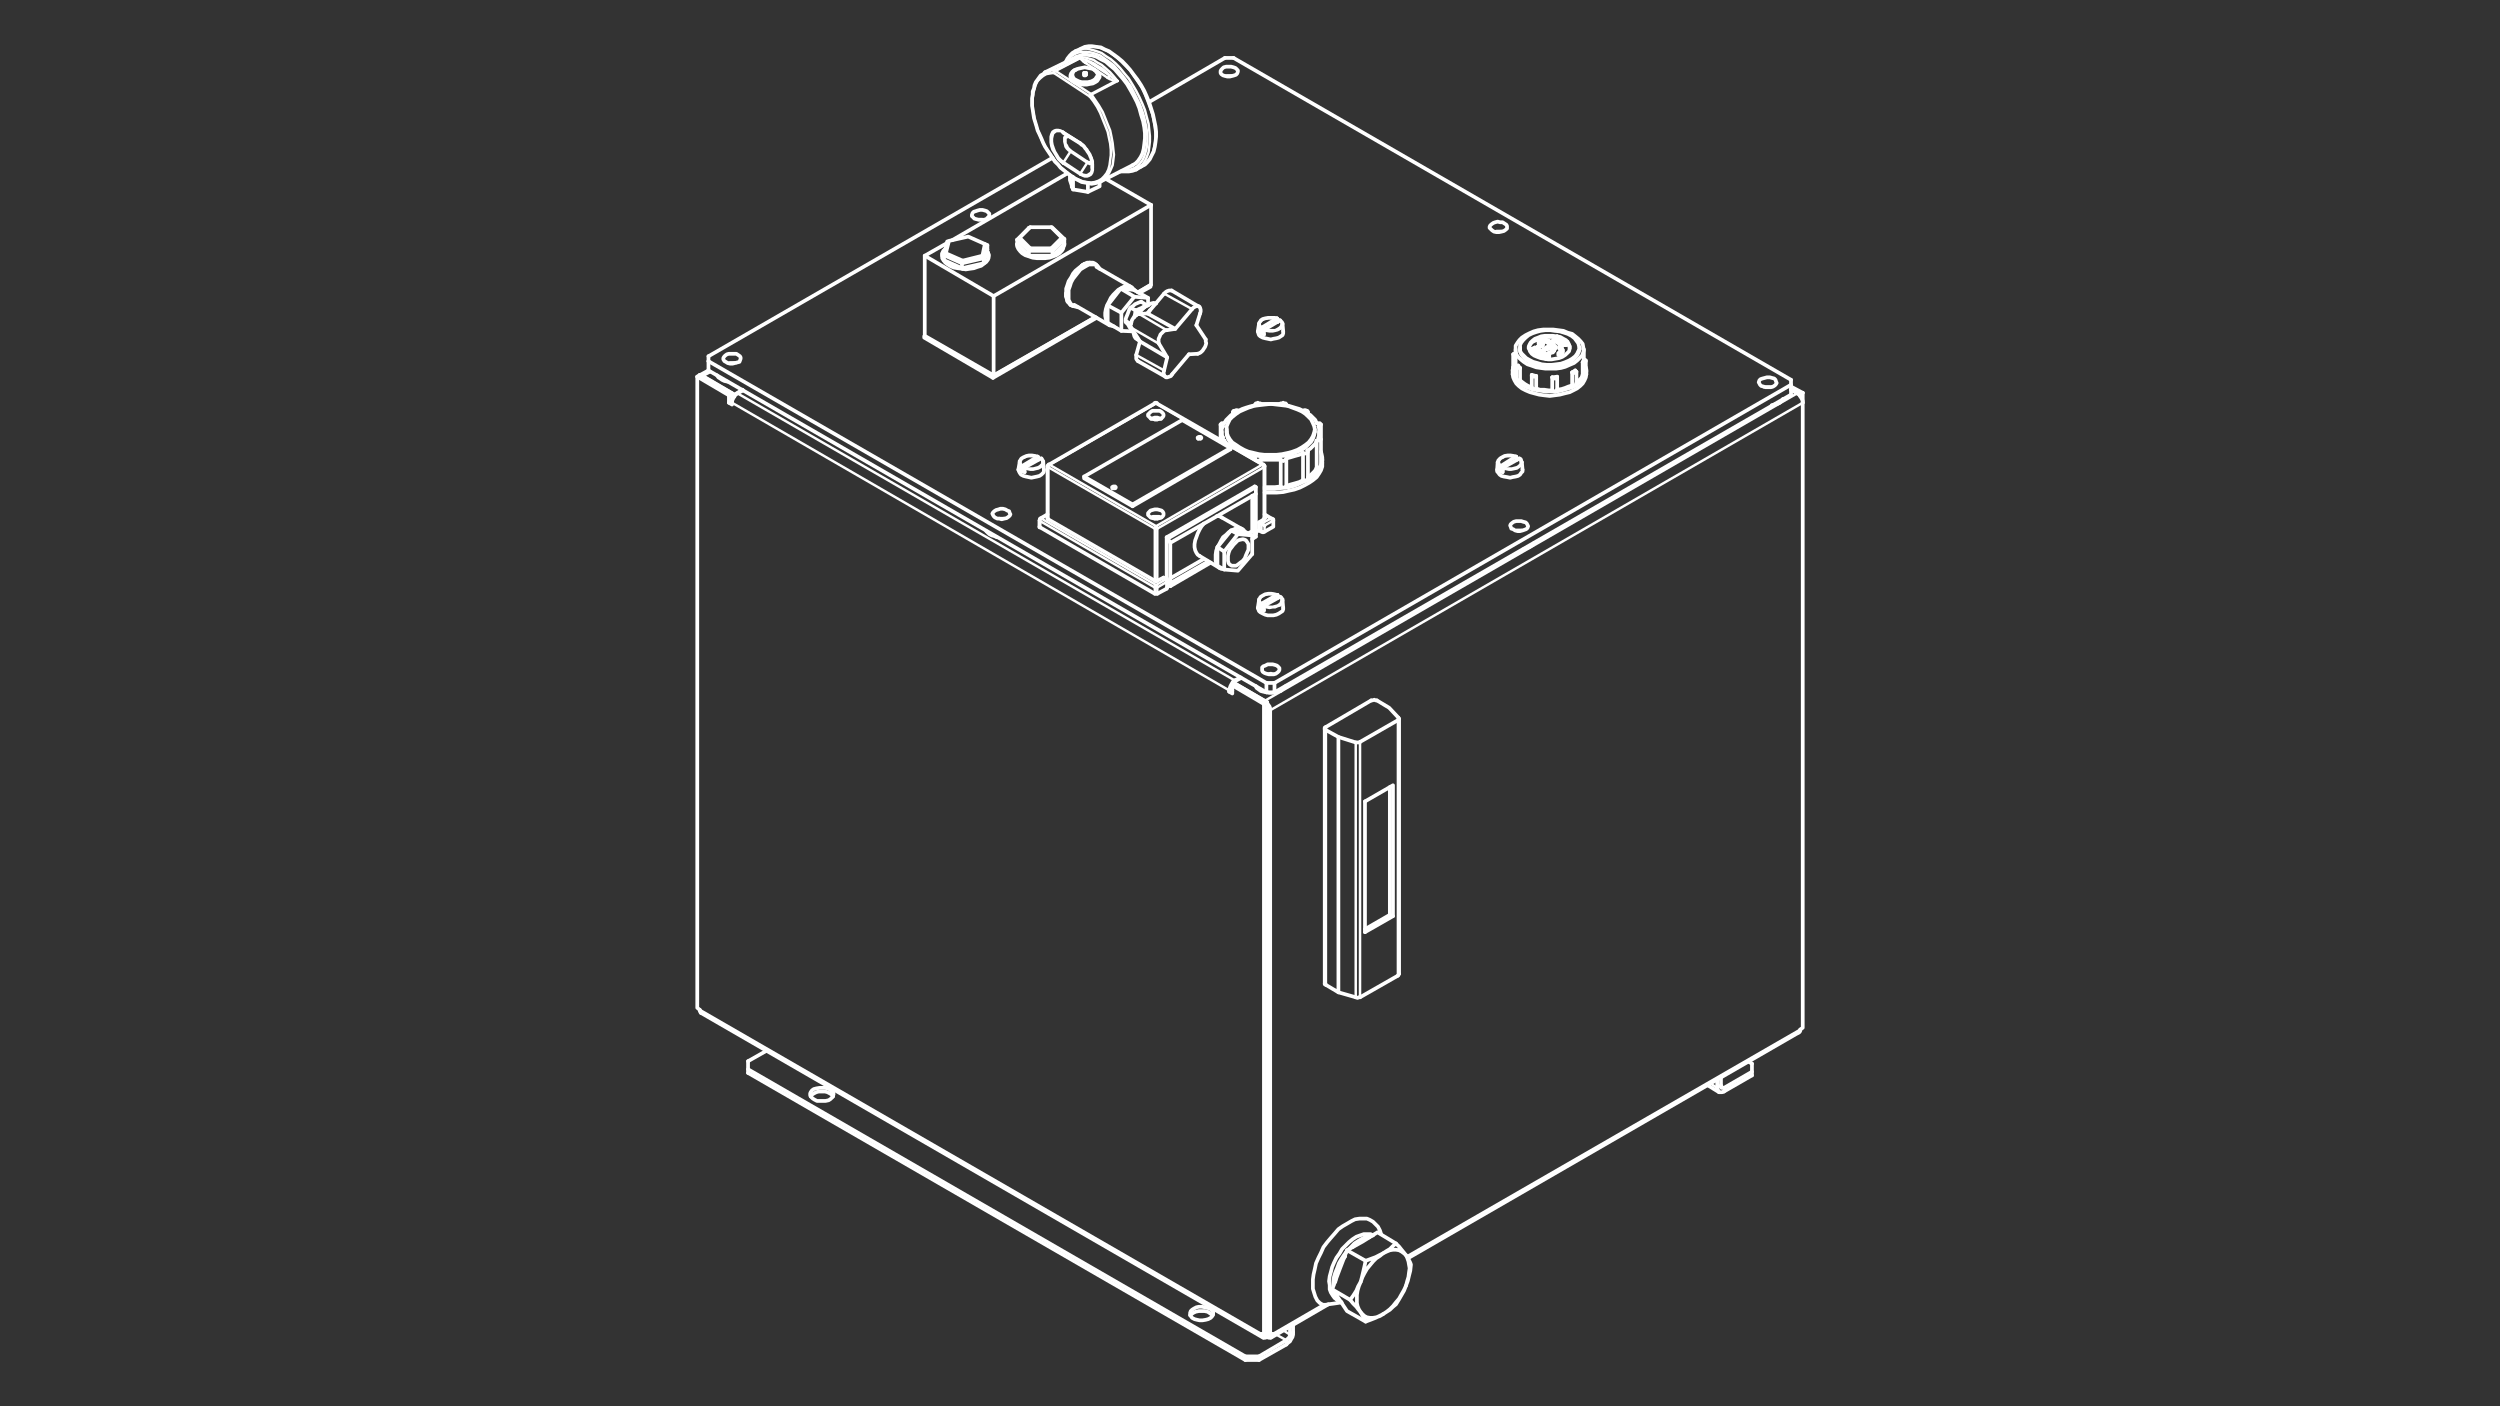 <?xml version="1.0" encoding="utf-8"?>
<!-- Generator: Adobe Illustrator 27.8.1, SVG Export Plug-In . SVG Version: 6.00 Build 0)  -->
<svg version="1.1" id="Livello_1" xmlns="http://www.w3.org/2000/svg" xmlns:xlink="http://www.w3.org/1999/xlink" x="0px" y="0px"
	 viewBox="0 0 1920 1080" style="enable-background:new 0 0 1920 1080;" xml:space="preserve">
<rect x="0" y="0" width="1920" height="1080" fill="#333333" stroke="none"/>
<style type="text/css">
	.st0{clip-path:url(#SVGID_00000005948230071355842740000004113908157905392288_);}
	.st1{fill:none;stroke:#FFFFFF;stroke-width:1.905;stroke-linecap:round;stroke-linejoin:round;stroke-miterlimit:10;}
	.st2{fill:none;stroke:#FFFFFF;stroke-width:2.857;stroke-linecap:round;stroke-linejoin:round;stroke-miterlimit:10;}
</style>
<g>
	<defs>
		<line id="SVGID_1_" x1="1824.6" y1="1306" x2="633.9" y2="1306"/>
	</defs>
	<defs>
		<line id="SVGID_00000146497338487316412700000014093101823776348814_" x1="633.9" y1="-377.9" x2="1824.6" y2="-377.9"/>
	</defs>
	<clipPath id="SVGID_00000100343675597216367030000002834988613688543365_">
		<use xlink:href="#SVGID_1_"  style="overflow:visible;"/>
	</clipPath>
	
		<clipPath id="SVGID_00000060026515920337044490000013085394840384555913_" style="clip-path:url(#SVGID_00000100343675597216367030000002834988613688543365_);">
		<use xlink:href="#SVGID_00000146497338487316412700000014093101823776348814_"  style="overflow:visible;"/>
	</clipPath>
</g>
<g>
	<line class="st1" x1="973.1" y1="1024.5" x2="973.1" y2="1024.5"/>
	<line class="st1" x1="977.4" y1="1024.5" x2="1016" y2="1002.1"/>
	<line class="st1" x1="1080.2" y1="965" x2="1382.6" y2="790.7"/>
	<line class="st1" x1="537.4" y1="775.5" x2="968.8" y2="1024.5"/>
	<line class="st1" x1="973.1" y1="551.7" x2="973.1" y2="551.7"/>
	<line class="st1" x1="973.1" y1="1024.5" x2="973.1" y2="1024.5"/>
	<line class="st1" x1="973.1" y1="556.9" x2="973.1" y2="556.4"/>
	<line class="st2" x1="1381.2" y1="793.1" x2="1081.2" y2="966.4"/>
	<line class="st2" x1="1020.2" y1="1001.7" x2="976" y2="1027.4"/>
	<line class="st2" x1="970.2" y1="1027.4" x2="538.3" y2="777.9"/>
	<line class="st2" x1="973.1" y1="1024.5" x2="974" y2="1024.5"/>
	<polyline class="st2" points="973.1,1026.9 974.5,1027.4 975.5,1027.4 976.4,1026.9 977.4,1025.9 977.4,1024.5 	"/>
	<polyline class="st2" points="1382.6,790.7 1382.6,791.7 1382.1,792.6 1381.2,793.1 	"/>
	<polyline class="st2" points="537.4,775.5 535.5,774 535.5,289.3 	"/>
	<polyline class="st2" points="970.7,540.7 970.7,1025.5 968.8,1024.5 	"/>
	<line class="st2" x1="973.1" y1="1024.5" x2="973.1" y2="539.3"/>
	<line class="st2" x1="537.4" y1="287.9" x2="535.5" y2="289.3"/>
	<line class="st2" x1="973.1" y1="539.3" x2="970.7" y2="540.7"/>
	<line class="st2" x1="1384.5" y1="309.3" x2="1384.5" y2="301.7"/>
	<polyline class="st2" points="1382.6,304.1 1382.6,303.1 1384.5,301.7 	"/>
	<polyline class="st2" points="1384.5,309.3 1384.5,789.3 1382.6,790.7 	"/>
	<polyline class="st2" points="977.4,1024.5 975.5,1025.5 975.5,545.5 	"/>
	<polyline class="st2" points="975.5,1025.5 973.1,1024.5 973.1,544.5 	"/>
	<polyline class="st2" points="538.3,777.9 537.9,777.4 537.4,776.4 537.4,775.5 	"/>
	<polyline class="st2" points="968.8,1024.5 969.3,1025.9 969.8,1026.9 970.7,1027.4 971.7,1027.4 973.1,1026.9 	"/>
	<polyline class="st2" points="973.1,1026.9 973.1,1024.5 970.7,1025.5 	"/>
	<line class="st2" x1="972.6" y1="1024.5" x2="973.1" y2="1024.5"/>
	<line class="st1" x1="566.4" y1="302.1" x2="948.3" y2="522.6"/>
	<polyline class="st2" points="562.2,309.3 562.2,307.9 563.1,306 563.6,304.5 565,303.1 566.4,302.1 	"/>
	<line class="st1" x1="944" y1="530.2" x2="562.2" y2="309.3"/>
	<polyline class="st2" points="948.3,522.6 946.9,523.6 946,525 945,526.9 944.5,528.3 944,530.2 	"/>
	<line class="st1" x1="948.3" y1="522.6" x2="948.3" y2="523.1"/>
	<line class="st1" x1="946.4" y1="528.8" x2="944" y2="530.2"/>
	<polyline class="st2" points="946.4,530.2 944,531.2 944,530.2 	"/>
	<polyline class="st2" points="948.3,525 946.4,526.4 946.4,532.6 944,531.2 	"/>
	<polyline class="st2" points="562.2,309.3 562.2,310.7 559.8,309.3 559.8,303.6 	"/>
	<polyline class="st2" points="559.8,303.6 562.2,302.1 562.2,308.3 559.8,309.3 	"/>
	<line class="st2" x1="562.2" y1="308.3" x2="562.2" y2="308.3"/>
	<line class="st2" x1="952.6" y1="520.2" x2="948.3" y2="522.6"/>
	<line class="st2" x1="566.4" y1="302.1" x2="570.7" y2="299.8"/>
	<line class="st2" x1="535.5" y1="289.3" x2="559.8" y2="303.6"/>
	<line class="st2" x1="946.4" y1="526.4" x2="970.7" y2="540.7"/>
	<line class="st2" x1="948.3" y1="525" x2="973.1" y2="539.3"/>
	<line class="st2" x1="537.4" y1="287.9" x2="562.2" y2="302.1"/>
	<line class="st2" x1="1384.5" y1="301.7" x2="1375.5" y2="296.9"/>
	<line class="st2" x1="1382.6" y1="303.1" x2="1375.5" y2="299.3"/>
	<line class="st1" x1="546" y1="285.5" x2="539.8" y2="288.8"/>
	<line class="st2" x1="538.3" y1="288.3" x2="539.8" y2="288.8"/>
	<line class="st1" x1="539.8" y1="288.8" x2="539.8" y2="289.3"/>
	<line class="st1" x1="971.2" y1="538.3" x2="1380.2" y2="302.1"/>
	<polyline class="st2" points="975.5,545.5 975.5,544 975,542.6 974,541.2 973.1,539.8 	"/>
	<line class="st2" x1="971.2" y1="538.3" x2="972.1" y2="538.8"/>
	<line class="st1" x1="1384.5" y1="309.3" x2="975.5" y2="545.5"/>
	<polyline class="st2" points="1380.2,302.1 1381.7,303.1 1382.6,304.5 1383.6,306 1384.5,307.9 1384.5,309.3 	"/>
	<line class="st1" x1="971.2" y1="538.3" x2="971.2" y2="538.3"/>
	<polyline class="st2" points="973.1,543.1 973.1,543.6 973.1,544.5 	"/>
	<line class="st1" x1="975.5" y1="545.5" x2="973.1" y2="544.5"/>
	<line class="st2" x1="537.9" y1="287.9" x2="544.1" y2="284.5"/>
	<line class="st2" x1="563.6" y1="305" x2="562.2" y2="304.5"/>
	<polyline class="st2" points="564.1,304.5 564.1,303.1 539.8,288.8 	"/>
	<line class="st2" x1="570.2" y1="299.3" x2="564.1" y2="303.1"/>
	<line class="st2" x1="1375.5" y1="299.3" x2="1380.2" y2="302.1"/>
	<polyline class="st2" points="971.2,538.3 946.9,524 946.9,526 	"/>
	<line class="st2" x1="946.9" y1="524" x2="953.1" y2="520.7"/>
	<polyline class="st2" points="1053.1,949.3 1050.7,949.8 1048.3,950.2 1045.5,951.7 1043.1,953.1 1040.2,955 1037.9,957.4 
		1035.5,959.8 	"/>
	<polyline class="st2" points="1034.5,960.7 1032.1,964 1030.2,966.9 1028.3,970.2 1026.9,974 1025.5,977.4 1024.5,980.7 1024,984 
		1024,987.4 	"/>
	<polyline class="st2" points="1024.5,992.6 1025.5,995 1026.9,997.4 1028.3,998.8 1030.2,1000.2 	"/>
	<line class="st2" x1="1026.9" y1="998.3" x2="1029.8" y2="1000.2"/>
	<line class="st2" x1="973.1" y1="550.2" x2="973.1" y2="550.2"/>
	<line class="st2" x1="973.1" y1="549.8" x2="973.1" y2="549.8"/>
	<polyline class="st2" points="972.6,531.7 970.2,531.2 968.3,530.7 966.4,529.3 965,528.3 964.5,526.9 	"/>
	<polyline class="st2" points="987.4,526.9 986.4,528.3 985,529.3 983.6,530.7 981.2,531.2 979.3,531.7 	"/>
	<polyline class="st2" points="978.8,531.7 976.9,532.1 975,532.1 973.1,531.7 	"/>
	<polyline class="st2" points="1178.3,416.9 1177.4,418.3 1175.9,419.3 1174.5,420.2 1172.1,421.2 1170.2,421.7 	"/>
	<polyline class="st2" points="1369.3,306.4 1368.3,307.9 1366.9,309.3 1365,310.2 1363.1,310.7 1360.7,311.2 	"/>
	<polyline class="st2" points="765.5,412.6 763.6,411.7 761.7,411.2 759.8,410.2 758.3,408.8 757.4,407.9 	"/>
	<polyline class="st2" points="558.8,293.1 556.4,292.6 554.5,291.7 553.1,290.7 551.7,289.8 550.7,288.3 	"/>
	<polyline class="st2" points="966.9,1041.7 956.4,1041.7 956.4,1044.5 966.9,1044.5 966.9,1041.7 	"/>
	<polyline class="st2" points="574.5,824 574.5,821.2 574.5,815 	"/>
	<line class="st2" x1="956.4" y1="1041.7" x2="574.5" y2="821.2"/>
	<line class="st2" x1="956.4" y1="1044.5" x2="574.5" y2="824"/>
	<line class="st2" x1="987.9" y1="1029.3" x2="966.9" y2="1041.7"/>
	<line class="st2" x1="574.5" y1="815" x2="588.8" y2="806.9"/>
	<line class="st2" x1="987.9" y1="1032.6" x2="966.9" y2="1044.5"/>
	<line class="st1" x1="987.9" y1="1032.6" x2="987.9" y2="1029.3"/>
	<line class="st2" x1="990.7" y1="1018.8" x2="990.7" y2="1025"/>
	<line class="st1" x1="993.1" y1="1023.1" x2="990.7" y2="1025"/>
	<line class="st2" x1="993.1" y1="1017.4" x2="993.1" y2="1023.1"/>
	<polyline class="st2" points="637.4,836.9 638.8,837.8 639.8,838.8 640.2,840.2 639.8,841.7 639.3,842.6 637.9,844 636.4,845 
		634.1,845.5 632.2,845.5 629.8,845.5 627.4,845.5 625.5,844.5 624.1,843.6 623.1,842.6 622.2,841.2 622.2,839.8 622.6,838.8 
		623.6,837.4 625,836.4 626.9,835.9 629.3,835.5 631.7,835.5 633.6,835.5 636,835.9 637.4,836.9 	"/>
	<polyline class="st2" points="929.3,1005 930.7,1006.4 931.7,1007.4 931.7,1008.8 931.7,1009.7 930.7,1011.2 929.8,1012.1 
		927.9,1013.1 926,1013.6 923.6,1014 921.2,1014 919.3,1013.6 917.4,1013.1 915.5,1012.1 914.5,1010.7 914,1009.7 914,1008.3 
		914.5,1006.9 915.5,1005.9 916.9,1005 918.8,1004 920.7,1003.6 923.1,1003.6 925.5,1004 927.4,1004.5 929.3,1005 	"/>
	<polyline class="st2" points="639.8,842.1 638.8,840.7 637.4,839.8 635.5,838.8 633.6,838.3 631.2,838.3 628.8,838.3 626.9,838.8 
		625,839.8 623.6,840.7 622.6,842.1 	"/>
	<polyline class="st2" points="931.2,1010.2 930.2,1009.3 928.8,1008.3 927.4,1007.4 925,1006.9 922.6,1006.9 920.7,1006.9 
		918.3,1007.4 916.4,1008.3 915,1009.3 914,1010.2 	"/>
	<line class="st1" x1="987.9" y1="1029.3" x2="980.2" y2="1025"/>
	<polyline class="st2" points="993.1,1023.1 993.1,1025 992.6,1026.9 991.7,1028.3 990.7,1030.2 989.3,1031.2 987.9,1032.6 	"/>
	<line class="st1" x1="990.7" y1="1025" x2="985.5" y2="1021.7"/>
	<polyline class="st2" points="990.7,1025 990.7,1025.9 989.8,1027.4 988.8,1028.3 987.9,1029.3 	"/>
	<line class="st2" x1="1343.1" y1="815.5" x2="1345.5" y2="816.9"/>
	<line class="st2" x1="1345.5" y1="823.1" x2="1324" y2="835.5"/>
	<line class="st1" x1="1324" y1="835.5" x2="1324" y2="838.3"/>
	<line class="st2" x1="1324" y1="838.3" x2="1345.5" y2="825.9"/>
	<line class="st1" x1="1321.7" y1="833.6" x2="1318.8" y2="835.5"/>
	<line class="st2" x1="1321.7" y1="833.6" x2="1321.7" y2="827.8"/>
	<line class="st2" x1="1318.8" y1="829.3" x2="1318.8" y2="835.5"/>
	<line class="st1" x1="1321.7" y1="833.6" x2="1324" y2="835.5"/>
	<polyline class="st2" points="1318.8,835.5 1319.3,836.9 1319.8,837.8 1320.2,838.8 1321.7,838.8 1322.6,838.8 1324,838.3 	"/>
	<line class="st1" x1="1318.8" y1="835.5" x2="1313.6" y2="832.1"/>
	<polyline class="st2" points="1324,835.5 1323.1,835.5 1322.1,835.5 1321.7,835 1321.7,833.6 	"/>
	<line class="st2" x1="1311.7" y1="833.6" x2="1320.2" y2="838.8"/>
	<polyline class="st2" points="1345.5,816.9 1345.5,823.1 1345.5,825.9 	"/>
	<polyline class="st2" points="1079.8,964 1078.3,962.6 1076.4,961.2 1074.5,960.2 1072.1,959.8 1069.8,959.8 1067.4,960.2 
		1065,961.2 1062.1,962.6 1065,960.7 1067.4,959.3 1069.8,956.9 1072.1,955 1074.5,957.4 1076.4,959.8 1078.3,962.1 1079.8,964 	"/>
	<polyline class="st2" points="1079.8,964 1081.2,965.9 1082.1,967.8 1083.1,969.8 1083.6,971.2 1083.1,975.9 1082.1,979.8 
		1081.2,983.6 1079.8,987.4 1080.7,984 1081.7,980.7 1082.1,977.4 1082.6,974 1082.1,971.2 1081.7,968.8 1080.7,965.9 1079.8,964 	
		"/>
	<polyline class="st2" points="1062.1,962.6 1059.8,964.5 1056.9,966.4 1054.5,968.8 1052.1,971.7 1049.8,974.5 1047.9,977.8 
		1046.4,980.7 1045,984.5 1046,980.7 1046.9,976.9 1047.9,972.6 1048.8,968.3 1052.6,966.9 1056.4,965.5 1059.3,964 1062.1,962.6 	
		"/>
	<polyline class="st2" points="1079.8,987.4 1078.3,991.2 1076.4,994.5 1074.5,997.8 1072.1,1001.7 1069.8,1003.6 1067.4,1005.9 
		1065,1007.4 1062.1,1009.3 1065,1007.4 1067.4,1005.5 1069.8,1003.1 1072.1,1000.2 1074.5,997.4 1076.4,994 1078.3,990.7 
		1079.8,987.4 	"/>
	<polyline class="st2" points="1045,984.5 1043.6,987.8 1042.6,991.2 1042.1,994.5 1042.1,997.4 1042.1,1000.7 1042.6,1003.1 
		1043.6,1005.5 1045,1007.8 1043.1,1005.5 1041.7,1003.6 1039.3,1001.2 1036.9,998.3 1039.3,995 1041.7,991.2 1043.1,987.8 
		1045,984.5 	"/>
	<polyline class="st2" points="1062.1,1009.3 1059.3,1010.7 1056.4,1012.1 1052.6,1013.6 1048.8,1015 1047.9,1013.1 1046.9,1011.2 
		1046,1009.7 1045,1007.8 1046.4,1009.3 1047.9,1010.7 1049.8,1011.7 1052.1,1012.1 1054.5,1012.1 1056.9,1011.7 1059.8,1010.7 
		1062.1,1009.3 	"/>
	<polyline class="st2" points="1048.8,1015 1034.5,1006.9 1028.8,998.3 1023.1,990.2 1036.9,998.3 	"/>
	<polyline class="st2" points="1023.1,990.2 1028.8,975 1034.5,960.2 1048.8,968.3 	"/>
	<polyline class="st2" points="1034.5,960.2 1046.4,953.6 1057.9,946.4 1072.1,955 	"/>
	<polyline class="st2" points="1038.8,957.8 1041.2,955.5 1044,953.6 1046.4,952.1 1049.3,950.7 1051.7,950.2 	"/>
	<polyline class="st2" points="1030.2,1000.2 1028.3,998.8 1027.4,996.9 1026,994.5 	"/>
	<polyline class="st2" points="1025.5,984.5 1026,981.2 1026.4,977.8 1027.9,974.5 1029.3,971.2 1030.7,967.8 1033.1,965 	"/>
	<line class="st2" x1="1048.3" y1="715.9" x2="1048.3" y2="615.5"/>
	<line class="st2" x1="1048.3" y1="713.6" x2="1067.4" y2="702.6"/>
	<polyline class="st2" points="1067.4,604.5 1067.4,702.6 1069.8,703.6 1048.3,715.9 	"/>
	<polyline class="st2" points="1048.3,615.5 1069.8,603.1 1069.8,703.6 	"/>
	<polyline class="st2" points="1073.6,749.3 1074,748.8 1074.5,747.9 	"/>
	<polyline class="st2" points="1074,551.2 1074.5,552.1 1074,552.6 1073.6,553.1 	"/>
	<line class="st1" x1="1073.6" y1="553.1" x2="1073.6" y2="749.3"/>
	<polyline class="st2" points="1057.4,537.9 1066.9,543.6 1074,551.2 	"/>
	<polyline class="st2" points="1053.1,537.9 1054,537.9 1055.5,537.4 1056.4,537.9 1057.4,537.9 	"/>
	<line class="st2" x1="1073.6" y1="553.1" x2="1044.5" y2="569.8"/>
	<line class="st2" x1="1018.3" y1="558.3" x2="1053.1" y2="537.9"/>
	<polyline class="st2" points="1018.3,560.7 1017.4,560.2 1017.4,559.3 1017.4,558.8 1018.3,558.3 	"/>
	<polyline class="st2" points="1041.2,570.2 1027.9,566 1018.3,560.7 	"/>
	<polyline class="st2" points="1044.5,569.8 1043.6,570.2 1042.6,570.2 1041.2,570.2 	"/>
	<polyline class="st2" points="1017.4,755.5 1017.4,755.9 1018.3,756.4 	"/>
	<line class="st1" x1="1018.3" y1="560.7" x2="1018.3" y2="756.4"/>
	<polyline class="st2" points="1018.3,756.4 1027.9,762.1 1027.9,566 	"/>
	<line class="st2" x1="1027.9" y1="762.1" x2="1041.2" y2="765.9"/>
	<line class="st1" x1="1041.2" y1="570.2" x2="1041.2" y2="765.9"/>
	<polyline class="st2" points="1041.2,765.9 1042.6,766.4 1043.6,765.9 1044.5,765.9 	"/>
	<line class="st1" x1="1044.5" y1="569.8" x2="1044.5" y2="765.9"/>
	<line class="st2" x1="1044.5" y1="765.9" x2="1073.6" y2="749.3"/>
	<line class="st2" x1="1074.5" y1="552.1" x2="1074.5" y2="747.9"/>
	<line class="st2" x1="1017.4" y1="559.3" x2="1017.4" y2="755.5"/>
	<polyline class="st2" points="1375.5,291.7 1375.5,295.5 1375.5,303.1 	"/>
	<line class="st2" x1="978.8" y1="531.7" x2="978.8" y2="524.5"/>
	<line class="st2" x1="940.7" y1="44.5" x2="947.4" y2="44.5"/>
	<line class="st2" x1="544.1" y1="277.4" x2="544.1" y2="273.6"/>
	<line class="st2" x1="978.8" y1="524.5" x2="972.6" y2="524.5"/>
	<polyline class="st2" points="972.6,524.5 972.6,531.7 978.8,531.7 	"/>
	<line class="st2" x1="544.1" y1="284.5" x2="544.1" y2="277.4"/>
	<line class="st2" x1="978.8" y1="524.5" x2="1375.5" y2="295.5"/>
	<line class="st2" x1="978.8" y1="531.7" x2="1375.5" y2="303.1"/>
	<line class="st2" x1="1375.5" y1="291.7" x2="947.4" y2="44.5"/>
	<line class="st2" x1="940.7" y1="44.5" x2="882.6" y2="78.3"/>
	<line class="st2" x1="808.3" y1="121.2" x2="544.1" y2="273.6"/>
	<line class="st2" x1="544.1" y1="277.4" x2="972.6" y2="524.5"/>
	<line class="st2" x1="544.1" y1="284.5" x2="972.6" y2="531.7"/>
	<polyline class="st2" points="748.3,167.9 747.4,166.9 746.4,166 746.4,165 746.9,163.6 747.9,162.6 749.3,162.2 750.7,161.7 
		752.6,161.2 754.5,161.2 756.4,161.7 757.9,162.2 758.8,163.1 759.8,164.1 759.8,165.5 759.3,166.4 758.3,167.4 757.4,168.3 
		755.5,168.8 753.6,168.8 751.7,168.8 749.8,168.3 748.3,167.9 	"/>
	<polyline class="st2" points="939.3,57.9 937.9,56.9 937.4,56 937.4,54.5 937.9,53.6 938.8,52.6 939.8,51.7 941.7,51.2 943.6,51.2 
		945.5,51.2 947.4,51.7 948.8,52.2 949.8,53.1 950.7,54.1 950.7,55 950.2,56.4 949.3,57.4 947.9,57.9 946.4,58.3 944.5,58.8 
		942.6,58.8 940.7,58.3 939.3,57.9 	"/>
	<polyline class="st2" points="1145.9,176.9 1145,176 1144,175 1144,174.1 1144.5,173.1 1145.5,172.2 1146.9,171.2 1148.3,170.7 
		1150.2,170.2 1152.1,170.7 1154,170.7 1155.5,171.7 1156.9,172.6 1157.4,173.6 1157.4,174.5 1157.4,175.5 1156.4,176.4 1155,177.4 
		1153.1,177.9 1151.2,178.3 1149.3,178.3 1147.4,177.9 1145.9,176.9 	"/>
	<polyline class="st2" points="1352.6,296.4 1351.7,295.5 1351.2,294.5 1350.7,293.6 1351.2,292.1 1352.1,291.2 1353.6,290.7 
		1355.5,290.2 1356.9,289.8 1359.3,289.8 1360.7,290.2 1362.6,290.7 1363.6,291.7 1364,293.1 1364.5,294.1 1364,295 1363.1,296 
		1361.7,296.9 1359.8,297.4 1358.3,297.4 1355.9,297.4 1354.5,296.9 1352.6,296.4 	"/>
	<polyline class="st2" points="1162.1,406.4 1160.7,406 1160.2,404.5 1159.8,403.6 1160.2,402.6 1161.2,401.7 1162.6,400.7 
		1164.5,400.2 1166.4,400.2 1168.3,400.2 1169.8,400.7 1171.7,401.2 1172.6,402.1 1173.1,403.1 1173.6,404.1 1173.1,405.5 
		1172.1,406.4 1170.7,406.9 1169.3,407.4 1167.4,407.9 1165.5,407.9 1163.6,407.4 1162.1,406.4 	"/>
	<polyline class="st2" points="971.2,516.9 969.8,516 969.3,515 969.3,514 969.3,512.6 970.2,511.7 971.7,511.2 973.6,510.2 
		975.5,510.2 977.4,510.2 979.3,510.7 980.7,511.2 981.7,512.1 982.6,513.1 982.6,514.5 982.1,515.5 981.2,516.4 979.8,517.4 
		978.3,517.9 976.4,517.9 974.5,517.9 972.6,517.4 971.2,516.9 	"/>
	<polyline class="st2" points="764.1,397.4 763.1,396.4 762.6,395.5 762.1,394.5 762.6,393.6 763.6,392.6 765,391.7 766.9,391.2 
		768.3,390.7 770.2,390.7 772.1,391.2 773.6,392.1 775,392.6 775.5,394.1 776,395 775.5,396 774.5,396.9 773.1,397.9 771.2,398.3 
		769.3,398.8 767.4,398.3 766,398.3 764.1,397.4 	"/>
	<polyline class="st2" points="557.4,277.9 556.4,277.4 555.5,276 555.5,275 556,274.1 556.9,273.1 558.3,272.1 559.8,271.7 
		561.7,271.7 563.6,271.7 565.5,271.7 566.9,272.6 568.3,273.6 568.8,274.5 568.8,275.5 568.3,276.9 567.9,277.9 566.4,278.3 
		564.5,278.8 562.6,279.3 560.7,279.3 558.8,278.8 557.4,277.9 	"/>
	<polyline class="st2" points="886.9,322.1 887.9,322.1 888.8,322.1 	"/>
	<polyline class="st2" points="884,321.7 885.5,321.2 886.9,320.7 888.8,320.7 890.2,321.2 891.7,321.7 	"/>
	<polyline class="st2" points="886.9,398.3 887.9,397.9 888.8,398.3 	"/>
	<polyline class="st2" points="884,397.4 885.5,396.9 886.9,396.9 888.8,396.9 890.2,396.9 891.7,397.4 	"/>
	<polyline class="st2" points="950.7,410.2 945.5,407.4 935,420.2 940.2,423.6 950.7,410.2 	"/>
	<polyline class="st2" points="935,420.2 935,434.5 940.2,437.4 940.2,423.6 	"/>
	<polyline class="st2" points="940.2,437.4 950.7,438.3 961.7,425.5 	"/>
	<polyline class="st2" points="961.7,425.5 961.7,411.2 956,408.3 945.5,407.4 	"/>
	<line class="st2" x1="961.7" y1="411.2" x2="950.7" y2="410.2"/>
	<polyline class="st2" points="939.3,436.9 937.9,436.9 936.4,436 935,434.5 934,432.6 933.6,430.7 933.6,428.3 933.6,426 
		934,423.1 935,420.2 936.4,417.9 937.9,415 939.3,412.6 941.7,410.7 943.6,408.8 945.5,407.4 947.9,406.4 949.8,405.5 951.7,405.5 
		953.6,406 955,406.9 956,408.3 	"/>
	<polyline class="st2" points="943.1,428.8 943.1,426.9 943.6,424.5 944.5,422.1 946,420.2 947.4,418.3 949.3,416.4 950.7,415 
		952.6,414.5 954.5,414.1 956,414.5 956.9,415 957.9,416.4 958.8,417.9 958.8,419.8 958.8,422.1 957.9,424.1 956.9,426.4 956,428.8 
		954.5,430.7 952.6,432.1 950.7,433.6 949.3,434.5 947.4,434.5 946,434.5 944.5,433.6 943.6,432.6 943.1,430.7 943.1,428.8 	"/>
	<polyline class="st2" points="921.2,426.9 919.8,426 918.8,424.5 917.9,422.6 917.4,420.2 917.4,417.9 917.9,415 918.8,412.6 
		919.8,409.8 921.2,406.9 922.6,404.5 924.5,402.1 	"/>
	<polyline class="st2" points="934.5,396.4 936.4,396.4 938.3,397.4 	"/>
	<line class="st2" x1="938.3" y1="397.4" x2="954" y2="406.4"/>
	<line class="st2" x1="921.2" y1="426.9" x2="936.9" y2="436.4"/>
	<line class="st2" x1="898.8" y1="444.1" x2="924.5" y2="429.3"/>
	<line class="st2" x1="898.8" y1="447.9" x2="927.9" y2="431.2"/>
	<polyline class="st2" points="958.3,409.8 961.7,407.9 961.7,380.7 	"/>
	<polyline class="st2" points="961.7,411.7 964.5,409.8 961.7,407.9 	"/>
	<polyline class="st2" points="964.5,379.3 898.8,416.9 898.8,447.9 898.8,450.2 929.8,432.1 	"/>
	<line class="st2" x1="961.7" y1="414.1" x2="964.5" y2="412.1"/>
	<polyline class="st2" points="963.6,373.6 896,412.6 896,444.5 	"/>
	<line class="st2" x1="964.5" y1="408.3" x2="966.9" y2="407.4"/>
	<line class="st2" x1="963.6" y1="373.6" x2="964.5" y2="374.1"/>
	<line class="st2" x1="896.9" y1="413.6" x2="896" y2="412.6"/>
	<line class="st2" x1="896.4" y1="448.3" x2="898.8" y2="450.2"/>
	<line class="st2" x1="964.5" y1="409.8" x2="964.5" y2="412.1"/>
	<line class="st2" x1="896.9" y1="413.6" x2="898.8" y2="416.9"/>
	<polyline class="st2" points="964.5,409.8 964.5,379.3 964.5,374.1 896.9,413.6 	"/>
	<polyline class="st2" points="896,452.1 896,451.7 896.4,451.2 	"/>
	<polyline class="st2" points="896,444.5 896,445 896,446 896,446.9 	"/>
	<line class="st1" x1="896" y1="446.9" x2="896" y2="452.1"/>
	<polyline class="st1" points="887.9,449.3 887.4,449.8 886.9,450.2 886.9,451.2 887.4,451.2 888.3,451.2 888.8,451.2 888.8,450.2 
		888.3,449.8 887.9,449.3 	"/>
	<polyline class="st2" points="886.9,456 887.4,456 888.3,456 888.8,456 	"/>
	<line class="st1" x1="888.8" y1="456" x2="888.8" y2="451.2"/>
	<line class="st1" x1="886.9" y1="451.2" x2="886.9" y2="456"/>
	<line class="st1" x1="896" y1="444.5" x2="887.9" y2="449.3"/>
	<line class="st1" x1="888.8" y1="451.2" x2="896" y2="446.9"/>
	<polyline class="st2" points="968.8,408.3 969.8,408.8 970.2,408.8 971.2,408.3 	"/>
	<line class="st1" x1="971.2" y1="408.3" x2="971.2" y2="403.6"/>
	<line class="st2" x1="968.8" y1="402.1" x2="971.2" y2="403.6"/>
	<line class="st1" x1="968.8" y1="402.1" x2="968.8" y2="408.3"/>
	<polyline class="st1" points="799.8,398.3 799.3,398.3 798.8,398.3 	"/>
	<polyline class="st1" points="798.3,399.8 798.3,399.8 798.8,400.2 798.8,399.8 799.3,398.8 799.8,398.3 	"/>
	<polyline class="st2" points="798.3,404.5 798.3,405 798.8,405 	"/>
	<polyline class="st1" points="798.8,405 798.8,400.2 886.9,451.2 	"/>
	<polyline class="st1" points="887.9,449.3 799.8,398.3 804.5,395.5 	"/>
	<line class="st1" x1="971.2" y1="395.5" x2="976" y2="398.3"/>
	<polyline class="st2" points="976,398.3 976.9,398.3 977.9,398.8 977.9,399.8 	"/>
	<line class="st1" x1="971.2" y1="403.6" x2="977.9" y2="399.8"/>
	<line class="st1" x1="976" y1="398.3" x2="968.8" y2="402.1"/>
	<polyline class="st1" points="804.5,357.9 805,358.3 805,358.8 805,357.9 805.5,357.4 806,356.9 806,356.4 805.5,356.9 	"/>
	<polyline class="st1" points="886.9,309.8 887.4,309.3 887.9,309.8 888.3,309.3 888.3,309.8 	"/>
	<line class="st1" x1="806" y1="356.9" x2="887.9" y2="309.8"/>
	<polyline class="st1" points="886.9,406 887.4,406 888.3,406 888.8,406 888.8,405 888.3,404.5 887.9,404.1 887.4,404.5 886.9,405 
		886.9,406 	"/>
	<polyline class="st1" points="970.2,356.9 969.8,356.4 969.3,356.9 969.8,357.4 970.2,357.9 970.7,358.8 970.7,358.3 971.2,357.9 	
		"/>
	<line class="st1" x1="888.8" y1="406" x2="970.7" y2="358.8"/>
	<line class="st1" x1="969.3" y1="356.9" x2="887.9" y2="404.1"/>
	<polyline class="st1" points="970.7,397.9 970.7,397.4 971.2,397.4 	"/>
	<line class="st1" x1="970.7" y1="358.8" x2="970.7" y2="397.9"/>
	<polyline class="st2" points="971.7,397.4 971.7,397.9 971.2,398.3 970.7,398.8 	"/>
	<line class="st1" x1="971.2" y1="397.4" x2="971.7" y2="397.4"/>
	<polyline class="st1" points="970.7,397.9 970.7,398.3 970.7,398.8 	"/>
	<line class="st1" x1="887.9" y1="309.8" x2="969.3" y2="356.9"/>
	<line class="st1" x1="805" y1="358.8" x2="886.9" y2="406"/>
	<line class="st1" x1="887.9" y1="404.1" x2="806" y2="356.9"/>
	<polyline class="st2" points="888.8,446 888.3,446.4 887.4,446.4 886.9,446 	"/>
	<line class="st1" x1="888.8" y1="446" x2="888.8" y2="406"/>
	<line class="st1" x1="886.9" y1="406" x2="886.9" y2="446"/>
	<polyline class="st2" points="805,398.8 805,398.8 804.5,398.3 	"/>
	<line class="st1" x1="805" y1="398.8" x2="805" y2="358.8"/>
	<line class="st1" x1="971.7" y1="397.4" x2="971.2" y2="396.9"/>
	<line class="st2" x1="896.4" y1="451.2" x2="896.4" y2="445.5"/>
	<path class="st2" d="M799.2,398.1c-0.5,0.3-0.8,0.8-0.8,1.4"/>
	<line class="st2" x1="798.3" y1="404.5" x2="798.3" y2="399.8"/>
	<line class="st2" x1="798.8" y1="398.3" x2="804.5" y2="395"/>
	<line class="st2" x1="971.2" y1="395" x2="977.4" y2="398.8"/>
	<path class="st2" d="M805.4,356.7c-0.5,0.3-0.8,0.8-0.8,1.4"/>
	<path class="st2" d="M888.5,309.5c-0.5-0.3-1.2-0.3-1.7,0"/>
	<line class="st2" x1="805.5" y1="356.9" x2="886.9" y2="309.8"/>
	<path class="st2" d="M971.2,358.1c0-0.6-0.3-1.1-0.8-1.4"/>
	<line class="st2" x1="971.2" y1="357.9" x2="971.2" y2="397.4"/>
	<line class="st2" x1="888.3" y1="309.8" x2="970.2" y2="356.9"/>
	<line class="st2" x1="804.5" y1="357.9" x2="804.5" y2="398.3"/>
	<line class="st2" x1="896" y1="452.1" x2="888.8" y2="456"/>
	<line class="st2" x1="886.9" y1="456" x2="798.8" y2="405"/>
	<line class="st2" x1="888.8" y1="446" x2="893.6" y2="443.6"/>
	<polyline class="st2" points="966.9,407.4 966.9,401.2 970.7,398.8 	"/>
	<line class="st2" x1="805" y1="398.8" x2="886.9" y2="446"/>
	<line class="st2" x1="893.6" y1="443.6" x2="896" y2="444.5"/>
	<line class="st2" x1="968.8" y1="402.1" x2="966.9" y2="401.2"/>
	<polyline class="st2" points="971.2,408.3 977.9,404.5 977.9,399.8 	"/>
	<line class="st2" x1="968.8" y1="408.3" x2="966.9" y2="407.4"/>
	<polyline class="st2" points="883.6,397.4 882.6,396.4 881.7,395.5 881.7,394.1 882.6,393.1 883.6,392.1 885,391.7 886.9,391.2 
		888.8,391.2 890.7,391.7 892.1,392.1 893.1,393.1 893.6,394.1 893.6,395.5 893.1,396.4 892.1,397.4 890.7,397.9 888.8,398.3 
		886.9,398.3 885,397.9 883.6,397.4 	"/>
	<polyline class="st2" points="883.6,321.2 882.6,320.2 881.7,319.3 881.7,318.3 882.6,317.4 883.6,316.4 885,315.5 886.9,315.5 
		888.8,315.5 890.7,315.5 892.1,316.4 893.1,317.4 893.6,318.3 893.6,319.3 893.1,320.2 892.1,321.2 890.7,321.7 888.8,322.1 
		886.9,322.1 885,321.7 883.6,321.2 	"/>
	<polyline class="st2" points="1012.6,327.4 1013.6,326.9 1014,326.4 1014.5,326 1014,325.5 1013.6,325 1012.6,325 1011.2,325 	"/>
	<polyline class="st2" points="1011.2,338.3 1012.6,338.3 1013.6,338.3 1014,337.9 1014.5,337.4 1014,336.9 1013.6,336.4 
		1012.6,336 	"/>
	<line class="st2" x1="1011.2" y1="359.3" x2="1011.2" y2="338.3"/>
	<polyline class="st2" points="1014,358.3 1014,358.8 1013.1,359.3 1012.1,359.3 1011.2,359.3 	"/>
	<line class="st2" x1="1014" y1="358.3" x2="1014.5" y2="357.9"/>
	<polyline class="st2" points="1000.7,347.9 1001.7,348.3 1002.6,348.3 1003.6,347.9 1004,347.9 1004.5,346.9 1004.5,346.4 
		1004,346 	"/>
	<line class="st2" x1="1000.7" y1="368.8" x2="1000.7" y2="347.9"/>
	<polyline class="st2" points="1004.5,367.9 1004.5,368.3 1004,368.8 1003.1,368.8 1002.1,369.3 1001.7,368.8 1000.7,368.8 	"/>
	<polyline class="st2" points="983.6,353.1 983.6,353.6 984.5,353.6 985.5,354.1 986.4,353.6 987.4,353.1 987.9,352.6 987.9,352.1 	
		"/>
	<line class="st2" x1="983.6" y1="373.6" x2="983.6" y2="353.1"/>
	<polyline class="st2" points="987.9,373.6 987.4,374.1 986.9,374.5 986,374.5 985,374.5 984.5,374.5 983.6,374.1 983.6,373.6 	"/>
	<polyline class="st2" points="964,352.1 964,352.6 964,353.1 	"/>
	<polyline class="st2" points="965,353.6 966,354.1 966.9,353.6 967.9,353.6 968.3,353.1 	"/>
	<line class="st2" x1="968.3" y1="353.1" x2="968.3" y2="355.5"/>
	<polyline class="st2" points="939.3,336 938.3,336.4 937.4,336.9 937.4,337.4 937.9,337.9 	"/>
	<polyline class="st2" points="938.3,338.3 939.3,338.3 940.2,338.3 	"/>
	<line class="st2" x1="940.2" y1="338.3" x2="940.2" y2="339.3"/>
	<polyline class="st2" points="940.2,325 939.3,325 938.3,325 937.9,325.5 937.4,326 937.4,326.4 938.3,326.9 939.3,327.4 	"/>
	<polyline class="st2" points="951.2,315.5 950.2,315 949.3,315 948.3,315.5 947.4,315.5 946.9,316.4 947.4,316.9 947.9,317.4 	"/>
	<polyline class="st2" points="968.3,310.2 967.9,309.8 966.9,309.8 966,309.3 965,309.8 964.5,309.8 964,310.7 964,311.2 	"/>
	<polyline class="st2" points="987.9,311.2 987.9,310.7 987.4,309.8 986.4,309.8 985.5,309.3 984.5,309.8 983.6,309.8 983.6,310.2 	
		"/>
	<polyline class="st2" points="1014.5,357.9 1014.5,337.4 1014.5,326 	"/>
	<line class="st2" x1="1004.5" y1="367.9" x2="1004.5" y2="346.9"/>
	<line class="st2" x1="987.9" y1="373.6" x2="987.9" y2="352.6"/>
	<line class="st2" x1="964" y1="353.1" x2="964" y2="352.6"/>
	<polyline class="st2" points="937.4,326 937.4,337.9 937.4,337.4 	"/>
	<line class="st2" x1="946.9" y1="317.9" x2="946.9" y2="316.4"/>
	<line class="st2" x1="964" y1="311.2" x2="964" y2="310.7"/>
	<line class="st2" x1="987.9" y1="311.2" x2="987.9" y2="310.7"/>
	<polyline class="st2" points="1004,317.4 1006.4,318.8 1008.3,320.7 1010.2,322.6 1011.2,325 	"/>
	<polyline class="st2" points="987.9,311.2 991.2,312.1 994.5,313.1 997.9,314.1 1000.7,315.5 	"/>
	<polyline class="st2" points="968.3,310.2 972.1,310.2 976,310.2 979.8,310.2 983.6,310.2 	"/>
	<polyline class="st2" points="951.2,315.5 954,314.1 956.9,313.1 960.2,312.1 964,311.2 	"/>
	<polyline class="st2" points="940.2,325 941.7,322.6 943.6,320.7 945.5,318.8 947.9,317.4 	"/>
	<polyline class="st2" points="939.3,336 938.3,334.1 938.3,331.7 938.3,329.3 939.3,327.4 	"/>
	<line class="st2" x1="941.2" y1="339.8" x2="940.2" y2="338.3"/>
	<line class="st2" x1="961.7" y1="351.7" x2="964" y2="352.1"/>
	<polyline class="st2" points="983.6,353.1 979.8,353.1 976,353.1 972.1,353.1 968.3,353.1 	"/>
	<polyline class="st2" points="1000.7,347.9 997.9,349.3 994.5,350.2 991.2,351.2 987.9,352.1 	"/>
	<polyline class="st2" points="1011.2,338.3 1010.2,340.7 1008.3,342.6 1006.4,344.5 1004,346 	"/>
	<polyline class="st2" points="1012.6,327.4 1013.1,329.3 1013.1,331.7 1013.1,334.1 1012.6,336 	"/>
	<line class="st2" x1="938.3" y1="336" x2="938.3" y2="331.7"/>
	<line class="st2" x1="1013.1" y1="336" x2="1013.1" y2="331.7"/>
	<polyline class="st2" points="983.6,373.6 979.3,374.1 975,374.1 971.2,374.1 	"/>
	<polyline class="st2" points="1000.7,368.8 997.9,370.2 994.5,371.2 991.2,372.1 987.9,373.1 	"/>
	<polyline class="st2" points="1011.2,359.3 1009.8,361.7 1007.4,364.1 1004.5,366.4 	"/>
	<polyline class="st2" points="971.2,375.5 975,375.5 978.8,375.5 982.6,375 986,374.5 990.2,374.1 994,373.1 997.4,371.7 
		1000.7,370.2 1004,368.8 1006.9,366.9 1009.3,365 1011.2,363.1 1013.1,360.7 1014,358.3 1015,356 1015.5,353.6 1015.5,351.2 
		1015,348.8 1014.5,346.9 	"/>
	<polyline class="st2" points="971.2,378.3 976,378.3 980.7,378.3 985.5,377.9 989.8,376.9 994,376 998.3,374.5 1002.1,372.6 
		1005.5,370.7 1008.3,368.8 1011.2,366.4 1013.1,363.6 1014.5,361.2 1015.5,358.3 1015.5,355.5 	"/>
	<line class="st2" x1="1015.5" y1="352.6" x2="1015.5" y2="355.5"/>
	<polyline class="st2" points="1004,317.4 1004.5,316.9 1004.5,316.4 1004,315.5 1003.6,315.5 1002.6,315 1001.7,315 1000.7,315.5 	
		"/>
	<line class="st2" x1="1004.5" y1="317.9" x2="1004.5" y2="316.4"/>
	<polyline class="st2" points="952.1,316 955.5,314.5 958.8,313.1 963.1,311.7 966.9,311.2 971.2,310.7 976,310.2 980.2,310.7 
		984.5,311.2 988.8,311.7 992.6,313.1 996.4,314.5 999.8,316 1002.6,317.9 1005,320.2 1006.9,322.1 1008.3,325 1009.3,327.4 
		1009.8,329.8 1009.3,332.1 1008.3,335 1006.9,337.4 1005,339.8 1002.6,341.7 999.8,343.6 996.4,345.5 992.6,346.9 988.8,347.9 
		984.5,348.8 980.2,349.3 976,349.3 971.2,349.3 966.9,348.8 963.1,347.9 958.8,346.9 955.5,345.5 952.1,343.6 949.3,341.7 
		946.4,339.8 944.5,337.4 943.1,335 942.1,332.1 942.1,329.8 942.1,327.4 943.1,325 944.5,322.1 946.4,320.2 949.3,317.9 952.1,316 
			"/>
	<polyline class="st2" points="1009.8,331.7 1009.3,334.1 1008.3,336.9 1006.9,339.3 1005,341.2 1002.6,343.6 999.8,345.5 
		996.4,346.9 992.6,348.3 988.8,349.8 984.5,350.2 980.2,351.2 976,351.2 971.2,351.2 966.9,350.2 963.1,349.8 958.8,348.3 
		955.5,346.9 952.1,345.5 949.3,343.6 946.4,341.2 944.5,339.3 943.1,336.9 942.1,334.1 942.1,331.7 	"/>
	<line class="st2" x1="942.1" y1="331.7" x2="942.1" y2="329.8"/>
	<line class="st2" x1="1009.8" y1="331.7" x2="1009.8" y2="329.8"/>
	<polyline class="st2" points="1184,265.5 1181.2,266.9 1181.2,266.4 1184,264.5 1184,265.5 	"/>
	<polyline class="st2" points="1181.2,266.4 1180.7,266.4 1183.6,264.5 	"/>
	<polyline class="st2" points="1184,264.5 1184.5,265 1185,264.1 1183.1,264.5 1183.6,264.5 	"/>
	<polyline class="st2" points="1180.7,266.4 1180.7,266.9 1181.2,266.9 	"/>
	<line class="st2" x1="1183.1" y1="264.5" x2="1183.1" y2="265"/>
	<line class="st2" x1="1185" y1="264.1" x2="1185" y2="264.5"/>
	<polyline class="st2" points="1184,265.5 1184.5,266 1184.5,265 	"/>
	<line class="st2" x1="1184.5" y1="266" x2="1185" y2="264.5"/>
	<polyline class="st2" points="1191.7,266 1191.7,266 1191.2,266.4 1191.7,266.9 1192.1,266.9 1192.6,267.4 1193.1,267.4 
		1194,266.9 1194.5,266.4 1194.5,266 1194,265.5 1193.6,265.5 1193.1,265.5 1192.6,265.5 1191.7,266 	"/>
	<polyline class="st2" points="1193.6,266.9 1192.6,266.9 1192.1,266.9 1191.7,266.4 1192.1,266 1192.6,266 1193.1,265.5 
		1193.6,265.5 1193.6,266 1194,266 1194,266.4 1193.6,266.9 	"/>
	<line class="st1" x1="1192.1" y1="266.9" x2="1192.1" y2="266"/>
	<line class="st1" x1="1191.7" y1="268.3" x2="1191.7" y2="266.9"/>
	<polyline class="st2" points="1194,268.3 1193.6,268.3 1192.6,268.3 1192.1,268.3 1191.7,268.3 	"/>
	<line class="st1" x1="1194" y1="268.3" x2="1194" y2="266.9"/>
	<polyline class="st2" points="1191.7,268.3 1191.7,267.9 1191.2,267.4 	"/>
	<line class="st2" x1="1193.1" y1="266.9" x2="1192.6" y2="266.9"/>
	<line class="st1" x1="1193.6" y1="266.4" x2="1193.6" y2="266"/>
	<polyline class="st2" points="1194.5,267.4 1194,267.9 1194,268.3 	"/>
	<polyline class="st2" points="1192.6,265.5 1192.6,265 1192.1,264.5 1190.2,266 1190.2,267.4 	"/>
	<line class="st2" x1="1190.2" y1="266" x2="1190.2" y2="266"/>
	<polyline class="st2" points="1192.6,265 1190.2,266 1190.2,267.4 1191.2,266.9 	"/>
	<polyline class="st2" points="1186.9,274.1 1187.4,274.5 1189.8,273.1 1189.3,273.1 1187.4,274.1 1188.8,272.6 1188.3,272.6 
		1185.9,273.1 1187.9,272.1 1187.4,272.1 1185.5,273.1 1185.9,273.6 1187.9,272.6 1188.3,272.6 1187.9,273.1 1186.9,274.1 	"/>
	<line class="st2" x1="1187.9" y1="272.6" x2="1187.9" y2="272.1"/>
	<line class="st2" x1="1188.8" y1="273.1" x2="1188.8" y2="272.6"/>
	<line class="st2" x1="1189.8" y1="274.5" x2="1189.8" y2="273.1"/>
	<polyline class="st2" points="1189.8,274.5 1187.4,275.5 1187.4,274.5 	"/>
	<polyline class="st2" points="1187.4,275.5 1186.9,275.5 1186.9,274.1 	"/>
	<line class="st1" x1="1187.9" y1="273.1" x2="1187.9" y2="272.6"/>
	<polyline class="st2" points="1186.9,274.1 1185.9,274.5 1185.9,273.6 	"/>
	<polyline class="st2" points="1185.9,274.5 1185.5,274.5 1185.5,273.1 	"/>
	<polyline class="st2" points="1190.2,263.6 1190.2,264.1 1190.2,265 	"/>
	<polyline class="st2" points="1190.2,264.1 1191.2,264.5 1189.3,265.5 1189.3,266.9 	"/>
	<line class="st2" x1="1189.3" y1="265.5" x2="1189.8" y2="265.5"/>
	<polyline class="st2" points="1191.7,264.5 1189.8,265.5 1189.8,266.9 1189.3,266.9 	"/>
	<line class="st2" x1="1190.2" y1="266.4" x2="1189.8" y2="266.9"/>
	<polyline class="st2" points="1191.7,265 1191.7,264.5 1190.2,263.6 	"/>
	<polyline class="st2" points="1184.5,272.6 1185,273.1 1186.9,271.7 1184.5,272.6 	"/>
	<polyline class="st2" points="1185.5,274.1 1185,274.1 1185,273.1 	"/>
	<line class="st2" x1="1186.9" y1="272.1" x2="1186.9" y2="271.7"/>
	<polyline class="st2" points="1185,274.1 1184.5,274.1 1184.5,272.6 	"/>
	<polyline class="st2" points="1202.1,263.6 1202.1,263.6 1201.7,263.6 1201.2,263.6 1201.7,263.1 	"/>
	<line class="st1" x1="1201.7" y1="263.6" x2="1201.7" y2="263.1"/>
	<polyline class="st2" points="1201.7,263.1 1201.7,263.1 1202.1,263.1 1202.1,263.6 	"/>
	<line class="st1" x1="1202.1" y1="263.6" x2="1202.1" y2="263.6"/>
	<line class="st2" x1="1202.6" y1="263.1" x2="1202.1" y2="263.6"/>
	<polyline class="st2" points="1202.1,263.1 1202.6,263.1 1202.6,264.5 	"/>
	<polyline class="st2" points="1202.1,263.1 1202.1,263.1 1202.1,262.6 	"/>
	<line class="st1" x1="1202.1" y1="263.1" x2="1202.1" y2="262.6"/>
	<polyline class="st2" points="1202.1,262.6 1202.6,262.6 1203.1,262.6 	"/>
	<polyline class="st2" points="1203.1,264.1 1203.1,264.1 1202.6,264.1 	"/>
	<line class="st1" x1="1203.1" y1="263.1" x2="1203.1" y2="262.6"/>
	<polyline class="st2" points="1203.1,262.6 1203.6,263.1 1203.1,263.1 	"/>
	<polyline class="st2" points="1203.6,263.1 1203.6,264.5 1203.1,264.5 1203.1,263.1 1203.6,263.1 	"/>
	<polyline class="st2" points="1203.6,263.1 1203.6,263.1 1203.6,262.6 	"/>
	<line class="st2" x1="1203.6" y1="264.5" x2="1203.6" y2="264.1"/>
	<polyline class="st2" points="1203.6,262.6 1203.1,262.6 1202.6,262.6 1202.1,262.6 1201.7,262.6 1201.7,263.1 1201.2,263.1 
		1201.2,263.6 1201.2,264.1 	"/>
	<line class="st2" x1="1201.2" y1="265" x2="1201.2" y2="264.5"/>
	<line class="st1" x1="1201.2" y1="265" x2="1201.2" y2="264.1"/>
	<polyline class="st2" points="1201.2,264.1 1201.7,264.1 1202.1,264.1 1202.6,264.1 	"/>
	<polyline class="st2" points="1202.6,265 1201.7,265 1201.2,265 	"/>
	<polyline class="st2" points="1202.6,265 1202.6,264.1 1202.1,263.6 	"/>
	<polyline class="st2" points="1185.5,270.7 1185.5,271.2 1185.5,271.7 	"/>
	<line class="st2" x1="1185.5" y1="271.7" x2="1185.9" y2="271.7"/>
	<polyline class="st2" points="1185.9,271.7 1185.9,271.7 1185.9,271.2 1185.5,270.7 1185,270.7 1184.5,270.7 1184,270.7 
		1184,271.2 1184.5,271.7 	"/>
	<line class="st2" x1="1184.5" y1="272.1" x2="1184.5" y2="271.7"/>
	<polyline class="st2" points="1184.5,272.1 1184,272.1 1183.6,271.7 1183.6,271.2 	"/>
	<line class="st2" x1="1183.6" y1="271.2" x2="1183.1" y2="271.2"/>
	<polyline class="st2" points="1183.1,271.2 1183.1,271.2 1183.1,271.7 1183.6,272.1 1184,272.1 1184.5,272.1 1185,272.1 
		1185,271.7 1184.5,271.2 1184.5,270.7 1185,270.7 1185.5,270.7 	"/>
	<line class="st2" x1="1184.5" y1="271.7" x2="1184.5" y2="271.7"/>
	<line class="st1" x1="1184" y1="272.1" x2="1184" y2="271.2"/>
	<line class="st2" x1="1185.9" y1="272.1" x2="1185.9" y2="271.7"/>
	<line class="st2" x1="1185.5" y1="272.1" x2="1185.5" y2="271.7"/>
	<line class="st1" x1="1185.5" y1="272.1" x2="1185.5" y2="270.7"/>
	<line class="st2" x1="1185.5" y1="272.1" x2="1185.5" y2="272.1"/>
	<line class="st1" x1="1184.5" y1="271.2" x2="1184.5" y2="270.7"/>
	<line class="st2" x1="1185" y1="272.1" x2="1185.5" y2="272.1"/>
	<line class="st1" x1="1185" y1="272.6" x2="1185" y2="272.1"/>
	<line class="st1" x1="1183.6" y1="273.1" x2="1183.6" y2="272.1"/>
	<polyline class="st2" points="1184.5,273.6 1184,273.6 1183.6,273.1 1183.1,273.1 1183.1,272.6 	"/>
	<line class="st2" x1="1183.6" y1="271.7" x2="1183.6" y2="271.2"/>
	<polyline class="st2" points="1202.6,262.6 1202.6,262.2 1202.1,262.2 1199.8,263.1 1199.8,263.6 	"/>
	<polyline class="st2" points="1202.6,262.2 1199.8,263.1 1199.8,263.6 	"/>
	<line class="st2" x1="1201.2" y1="264.1" x2="1200.2" y2="264.1"/>
	<polyline class="st2" points="1180.7,270.2 1180.7,270.2 1182.1,271.2 1184.5,270.2 1182.6,269.3 1184,270.2 1183.1,270.2 
		1182.1,269.8 1181.7,269.8 1182.6,270.7 1182.1,271.2 1180.7,270.2 	"/>
	<line class="st2" x1="1182.6" y1="270.2" x2="1182.6" y2="269.3"/>
	<line class="st2" x1="1184.5" y1="270.7" x2="1184.5" y2="270.2"/>
	<line class="st2" x1="1182.1" y1="272.6" x2="1182.1" y2="271.2"/>
	<line class="st2" x1="1184" y1="271.7" x2="1183.6" y2="271.7"/>
	<line class="st2" x1="1183.1" y1="272.1" x2="1182.1" y2="272.6"/>
	<polyline class="st2" points="1182.1,272.6 1180.7,271.7 1180.7,270.2 	"/>
	<line class="st2" x1="1181.7" y1="270.7" x2="1181.7" y2="269.8"/>
	<polyline class="st2" points="1200.7,261.2 1200.2,261.2 1199.8,261.2 1199.3,261.2 1199.3,261.7 1198.8,261.7 1198.3,262.2 
		1198.8,262.6 	"/>
	<line class="st1" x1="1198.8" y1="263.1" x2="1198.8" y2="262.6"/>
	<line class="st2" x1="1200.7" y1="261.2" x2="1200.7" y2="261.7"/>
	<line class="st1" x1="1200.7" y1="261.7" x2="1200.7" y2="261.2"/>
	<polyline class="st2" points="1199.8,261.2 1200.2,261.2 1200.7,261.2 	"/>
	<line class="st1" x1="1199.8" y1="261.7" x2="1199.8" y2="261.2"/>
	<line class="st2" x1="1199.8" y1="261.7" x2="1199.8" y2="262.2"/>
	<line class="st1" x1="1199.8" y1="262.2" x2="1199.8" y2="261.7"/>
	<polyline class="st2" points="1198.8,261.7 1199.3,261.7 1199.8,261.7 	"/>
	<line class="st1" x1="1198.8" y1="262.2" x2="1198.8" y2="261.7"/>
	<polyline class="st2" points="1198.8,262.6 1199.3,262.6 1199.8,262.6 	"/>
	<line class="st1" x1="1199.8" y1="262.6" x2="1199.8" y2="262.6"/>
	<polyline class="st2" points="1199.8,262.6 1200.2,262.2 1201.2,262.2 	"/>
	<line class="st1" x1="1201.2" y1="262.6" x2="1201.2" y2="262.2"/>
	<polyline class="st2" points="1201.2,262.2 1201.2,261.7 1201.2,261.2 1200.7,261.2 	"/>
	<polyline class="st2" points="1200.7,261.7 1200.2,261.7 1199.8,261.7 1199.8,261.2 	"/>
	<polyline class="st2" points="1199.8,262.2 1199.3,262.2 1198.8,262.2 1198.8,261.7 	"/>
	<polyline class="st2" points="1179.8,269.8 1180.2,270.2 1182.6,268.8 1181.2,268.3 1180.7,268.3 1181.7,268.8 1179.8,269.8 	"/>
	<line class="st2" x1="1182.6" y1="270.2" x2="1182.6" y2="268.8"/>
	<line class="st2" x1="1180.2" y1="271.2" x2="1180.2" y2="270.2"/>
	<line class="st2" x1="1181.7" y1="270.7" x2="1181.7" y2="270.7"/>
	<line class="st2" x1="1180.7" y1="271.2" x2="1180.2" y2="271.2"/>
	<polyline class="st2" points="1180.2,271.2 1179.8,271.2 1179.8,269.8 	"/>
	<line class="st2" x1="1180.7" y1="269.3" x2="1180.7" y2="268.3"/>
	<polyline class="st2" points="1198.3,261.2 1197.9,261.7 1197.4,261.7 1197.4,262.6 	"/>
	<polyline class="st2" points="1197.4,261.7 1197.9,261.7 1197.9,262.6 	"/>
	<polyline class="st2" points="1197.9,261.7 1198.3,261.7 1198.3,262.6 	"/>
	<line class="st2" x1="1198.3" y1="261.7" x2="1198.3" y2="261.2"/>
	<line class="st2" x1="1198.3" y1="262.6" x2="1198.3" y2="262.6"/>
	<line class="st2" x1="1198.3" y1="262.2" x2="1198.3" y2="261.2"/>
	<polyline class="st2" points="1178.3,268.8 1178.8,269.3 1180.7,267.9 1179.3,267.4 1180.2,267.9 1178.3,268.8 	"/>
	<line class="st2" x1="1180.7" y1="269.3" x2="1180.7" y2="267.9"/>
	<polyline class="st2" points="1180.7,269.3 1178.8,270.2 1178.8,269.3 	"/>
	<polyline class="st2" points="1178.8,270.2 1178.3,270.2 1178.3,268.8 	"/>
	<line class="st2" x1="1179.3" y1="268.3" x2="1179.3" y2="267.4"/>
	<polyline class="st2" points="1197.9,261.2 1197.4,261.2 1196.9,261.2 1196.9,262.2 	"/>
	<polyline class="st2" points="1196.9,261.2 1197.4,261.7 1197.4,262.2 	"/>
	<polyline class="st2" points="1197.4,261.7 1197.9,261.2 1197.9,261.7 	"/>
	<line class="st2" x1="1197.9" y1="261.2" x2="1197.9" y2="261.2"/>
	<polyline class="st2" points="1176.4,267.9 1176.9,268.3 1178.8,266.9 1176.4,267.9 	"/>
	<polyline class="st2" points="1178.8,266.9 1178.8,268.3 1176.9,269.3 1176.9,268.3 	"/>
	<polyline class="st2" points="1176.9,269.3 1176.4,269.3 1176.4,267.9 	"/>
	<polyline class="st2" points="1195,260.2 1195,259.8 1194.5,259.8 1195,259.3 	"/>
	<polyline class="st2" points="1195,259.8 1195,259.3 1194.5,259.3 	"/>
	<polyline class="st2" points="1194.5,259.3 1194.5,259.8 1195,260.2 	"/>
	<line class="st1" x1="1195" y1="260.7" x2="1195" y2="260.2"/>
	<polyline class="st2" points="1195,260.2 1195.5,260.2 1195.9,260.2 1196.4,260.2 1196.9,260.2 	"/>
	<line class="st2" x1="1195.9" y1="261.7" x2="1196.9" y2="261.2"/>
	<line class="st1" x1="1196.9" y1="261.2" x2="1196.9" y2="260.2"/>
	<polyline class="st2" points="1196.9,260.2 1197.4,259.8 1197.4,259.3 1196.9,258.8 	"/>
	<polyline class="st2" points="1197.4,260.7 1197.4,261.2 1196.9,261.2 	"/>
	<polyline class="st2" points="1196.9,258.8 1196.4,258.8 1195.9,258.3 	"/>
	<polyline class="st2" points="1195.9,258.3 1195,258.8 1195,259.8 	"/>
	<polyline class="st2" points="1195,258.8 1195.9,259.8 1195.9,260.2 	"/>
	<polyline class="st2" points="1195.9,259.8 1195.9,259.3 1195.9,260.2 	"/>
	<polyline class="st2" points="1195.9,258.8 1195.9,259.3 1195.5,258.8 1195.9,258.8 	"/>
	<polyline class="st2" points="1195.9,258.8 1196.4,258.8 1196.9,258.8 	"/>
	<line class="st2" x1="1195.9" y1="260.2" x2="1196.4" y2="260.2"/>
	<line class="st1" x1="1196.9" y1="259.8" x2="1196.9" y2="258.8"/>
	<polyline class="st2" points="1196.9,258.8 1196.9,259.3 1196.9,259.8 1196.4,259.8 	"/>
	<line class="st2" x1="1195.9" y1="260.2" x2="1196.4" y2="259.8"/>
	<polyline class="st2" points="1195.9,260.2 1195.9,260.2 1195.5,260.2 1195,260.2 	"/>
	<polyline class="st2" points="1205.5,267.4 1205.5,266 1204.5,265 1203.6,263.6 	"/>
	<line class="st2" x1="1201.2" y1="261.7" x2="1201.7" y2="262.2"/>
	<line class="st2" x1="1197.4" y1="260.2" x2="1199.8" y2="261.2"/>
	<line class="st2" x1="1195" y1="259.3" x2="1195" y2="259.3"/>
	<polyline class="st2" points="1194.5,259.3 1191.7,258.8 1188.8,258.8 1185.9,259.3 1183.6,259.8 1181.2,260.7 1178.8,261.7 
		1176.9,262.6 1175.5,264.1 1174.5,266 1174,267.4 	"/>
	<line class="st2" x1="1196.9" y1="272.6" x2="1197.4" y2="272.6"/>
	<polyline class="st2" points="1198.3,268.8 1198.8,268.8 1199.3,269.8 	"/>
	<polyline class="st2" points="1197.4,267.4 1197.9,268.3 1198.3,268.8 	"/>
	<polyline class="st2" points="1193.1,263.1 1194.5,262.2 1198.8,265 	"/>
	<polyline class="st2" points="1188.8,263.1 1189.3,263.6 1190.2,263.6 1191.2,263.6 1192.1,263.6 1193.1,263.1 	"/>
	<line class="st2" x1="1188.3" y1="263.1" x2="1188.8" y2="263.1"/>
	<polyline class="st2" points="1184,263.1 1185,262.6 1185.9,262.6 1187.4,262.6 1188.3,263.1 	"/>
	<polyline class="st2" points="1181.7,264.1 1182.1,264.1 1184,263.1 	"/>
	<polyline class="st2" points="1198.3,266.9 1198.8,266.4 1200.2,265.5 	"/>
	<polyline class="st2" points="1199.3,271.7 1199.8,271.2 1200.2,270.2 	"/>
	<polyline class="st2" points="1196.9,272.6 1196.9,271.2 1197.4,271.7 1197.4,272.6 1199.3,271.7 	"/>
	<line class="st1" x1="1199.3" y1="270.2" x2="1199.3" y2="271.7"/>
	<line class="st2" x1="1197.4" y1="271.7" x2="1199.3" y2="270.2"/>
	<polyline class="st2" points="1199.3,270.2 1199.8,269.8 1200.2,268.8 1199.8,268.3 1199.3,267.4 	"/>
	<line class="st2" x1="1199.3" y1="267.4" x2="1198.8" y2="267.4"/>
	<line class="st1" x1="1198.8" y1="265" x2="1198.8" y2="266.4"/>
	<polyline class="st2" points="1198.8,267.4 1197.9,266.9 1197.9,266.4 1197.9,265.5 1198.8,265 	"/>
	<polyline class="st2" points="1198.8,265 1200.2,264.1 1200.2,265.5 	"/>
	<polyline class="st2" points="1200.2,264.1 1194.5,260.7 1192.6,261.7 	"/>
	<polyline class="st2" points="1192.6,261.7 1191.7,262.2 1190.7,262.2 1189.8,262.2 1189.3,261.7 	"/>
	<line class="st2" x1="1189.3" y1="261.7" x2="1188.8" y2="261.7"/>
	<polyline class="st2" points="1188.8,261.7 1187.4,261.2 1185.9,260.7 1185,261.2 1183.6,261.7 	"/>
	<polyline class="st2" points="1183.6,261.7 1181.7,262.6 1181.7,264.1 	"/>
	<polyline class="st2" points="1181.7,262.6 1182.1,262.6 1182.1,264.1 	"/>
	<line class="st1" x1="1184" y1="261.7" x2="1184" y2="263.1"/>
	<line class="st2" x1="1182.1" y1="262.6" x2="1184" y2="261.7"/>
	<line class="st1" x1="1188.3" y1="261.7" x2="1188.3" y2="263.1"/>
	<polyline class="st2" points="1184,261.7 1185,261.2 1185.9,261.2 1187.4,261.2 1188.3,261.7 	"/>
	<line class="st1" x1="1188.8" y1="262.2" x2="1188.8" y2="263.1"/>
	<line class="st2" x1="1188.3" y1="261.7" x2="1188.8" y2="262.2"/>
	<line class="st1" x1="1193.1" y1="262.2" x2="1193.1" y2="263.1"/>
	<polyline class="st2" points="1188.8,262.2 1189.8,262.2 1190.7,262.6 1192.1,262.2 1193.1,262.2 	"/>
	<polyline class="st2" points="1193.1,262.2 1194.5,261.2 1194.5,262.2 	"/>
	<polyline class="st2" points="1194.5,261.2 1199.8,264.1 1198.3,265 	"/>
	<line class="st1" x1="1198.3" y1="267.4" x2="1198.3" y2="268.8"/>
	<polyline class="st2" points="1198.3,265 1197.9,265.5 1197.4,266.4 1197.9,266.9 1198.3,267.4 	"/>
	<line class="st1" x1="1198.8" y1="267.9" x2="1198.8" y2="268.8"/>
	<line class="st2" x1="1198.3" y1="267.4" x2="1198.8" y2="267.9"/>
	<polyline class="st2" points="1198.8,267.9 1199.3,268.3 1199.8,268.8 1199.3,269.8 1198.8,270.2 	"/>
	<line class="st2" x1="1198.8" y1="270.2" x2="1196.9" y2="271.2"/>
	<polyline class="st2" points="1178.8,260.2 1181.2,259.3 1183.6,258.3 1186.4,257.9 1189.8,257.9 1192.6,257.9 1195.5,258.3 
		1198.3,258.8 1200.7,260.2 1202.6,261.2 1204,262.6 1205,264.5 1205.5,266 1205.5,267.9 1205,269.8 1203.6,271.2 1202.1,272.6 
		1199.8,274.1 1197.4,275 1194.5,275.5 1191.7,276 1188.8,276 1185.9,275.5 1183.1,275 1180.7,274.1 1178.3,273.1 1176.4,271.7 
		1175,269.8 1174.5,268.3 1174,266.4 1174.5,265 1175.5,263.1 1176.9,261.7 1178.8,260.2 	"/>
	<polyline class="st2" points="1174,257.4 1176.9,256 1179.8,255 1183.1,254.1 1186.9,253.6 1190.7,253.6 1194,254.1 1197.9,254.5 
		1201.2,255.5 1204,256.4 1206.9,257.9 1209.3,259.8 1210.7,261.7 1212.1,263.6 1212.6,265.5 1213.1,267.9 1212.1,269.8 
		1211.2,271.7 1209.8,273.6 1207.4,275.5 1205,276.9 1201.7,278.3 1198.8,279.3 1195,279.8 1191.7,280.2 1187.9,280.2 1184,279.8 
		1180.7,278.8 1177.4,277.9 1174.5,276.4 1172.1,275 1170.2,273.1 1168.3,271.2 1167.4,269.3 1167.4,266.9 1167.4,265 1168.3,263.1 
		1169.8,261.2 1171.7,259.3 1174,257.4 	"/>
	<polyline class="st2" points="1213.1,268.3 1212.6,270.2 1211.7,272.1 1210.2,274.1 1208.3,276 1206.4,277.4 1203.6,278.8 
		1200.2,279.8 1196.9,280.7 1193.6,281.2 1190.2,281.2 1186.4,281.2 1183.1,280.7 1179.8,279.8 1176.4,278.8 1174,277.4 1171.7,276 
		1169.8,274.1 1168.3,272.1 1167.4,270.2 1167.4,268.3 	"/>
	<line class="st2" x1="1215.5" y1="287.9" x2="1215.5" y2="278.3"/>
	<polyline class="st2" points="1217.9,286.9 1217.4,287.4 1216.4,287.9 1215.5,287.9 	"/>
	<line class="st2" x1="1217.9" y1="286.9" x2="1217.9" y2="286.9"/>
	<polyline class="st2" points="1216.4,276 1217.4,276.4 1217.9,276.9 1217.9,277.4 1217.4,277.9 1216.4,278.3 1215.5,278.3 	"/>
	<line class="st2" x1="1215.5" y1="278.3" x2="1216.4" y2="276"/>
	<line class="st2" x1="1207.4" y1="296" x2="1207.4" y2="286"/>
	<polyline class="st2" points="1210.7,295.5 1210.2,295.5 1209.8,296 1209.3,296.4 1207.9,296.4 1207.4,296 	"/>
	<polyline class="st2" points="1209.8,284.5 1210.2,285 1210.7,285.5 1209.8,286.4 1209.3,286.4 1207.9,286.4 1207.4,286 	"/>
	<line class="st2" x1="1207.4" y1="286" x2="1209.8" y2="284.5"/>
	<line class="st2" x1="1192.1" y1="299.8" x2="1192.1" y2="289.8"/>
	<polyline class="st2" points="1195.9,299.3 1195.9,300.2 1195.5,300.2 1194.5,300.7 1193.6,300.7 1192.6,300.2 1192.1,299.8 	"/>
	<polyline class="st2" points="1195.9,289.3 1195.9,290.2 1195.5,290.7 1194.5,290.7 1193.6,290.7 1192.6,290.2 1192.1,289.8 	"/>
	<line class="st2" x1="1192.1" y1="289.8" x2="1195.9" y2="289.3"/>
	<polyline class="st2" points="1179.8,298.3 1179.3,298.8 1178.3,299.3 1177.4,298.8 1176.4,298.8 1176.4,297.9 	"/>
	<line class="st2" x1="1179.8" y1="288.8" x2="1179.8" y2="298.3"/>
	<polyline class="st2" points="1179.8,288.8 1179.3,289.3 1178.3,289.3 1177.4,289.3 1176.4,288.8 1176.4,288.3 1176.4,287.9 	"/>
	<line class="st2" x1="1176.4" y1="287.9" x2="1179.8" y2="288.8"/>
	<line class="st2" x1="1165" y1="291.7" x2="1164.5" y2="291.2"/>
	<polyline class="st2" points="1167.4,292.1 1166.4,292.6 1165.5,292.1 1165,291.7 	"/>
	<line class="st2" x1="1167.4" y1="282.6" x2="1167.4" y2="292.1"/>
	<polyline class="st2" points="1167.4,282.6 1166.4,282.6 1165.5,282.6 1165,282.1 1164.5,281.7 1165,281.2 1165.9,280.7 	"/>
	<line class="st2" x1="1167.4" y1="282.6" x2="1165.9" y2="280.7"/>
	<polyline class="st2" points="1164,283.1 1163.1,283.1 1162.6,282.6 1162.1,282.1 	"/>
	<polyline class="st2" points="1164,273.6 1163.1,273.1 1162.6,272.6 1162.1,272.1 1162.6,271.7 1163.1,271.7 1164,271.2 	"/>
	<polyline class="st2" points="1164.5,288.3 1164,286.4 1164,284.5 	"/>
	<polyline class="st2" points="1165,291.7 1163.6,290.2 1162.6,287.9 1162.1,286 1161.7,284.1 1162.1,282.1 	"/>
	<polyline class="st2" points="1176.4,297.4 1173.6,296.4 1171.2,295 1169.3,293.6 1167.4,292.1 	"/>
	<polyline class="st2" points="1177.4,298.8 1174,297.9 1171.2,296.9 1168.8,295.5 1166.9,293.6 1165,291.7 	"/>
	<polyline class="st2" points="1192.1,299.8 1189.3,299.8 1185.9,299.3 1182.6,299.3 1179.8,298.3 	"/>
	<polyline class="st2" points="1194.5,300.7 1190.7,300.7 1187.4,300.7 1184,300.2 1180.7,299.8 1177.4,298.8 	"/>
	<polyline class="st2" points="1207.4,296 1204.5,296.9 1202.1,297.9 1199.3,298.8 1195.9,299.3 	"/>
	<polyline class="st2" points="1209.8,296 1207.4,297.4 1204.5,298.3 1201.2,299.3 1197.9,300.2 1194.5,300.7 	"/>
	<polyline class="st2" points="1215.5,287.9 1214.5,290.2 1212.6,292.1 1210.7,294.1 	"/>
	<polyline class="st2" points="1217.9,282.1 1218.3,283.6 1218.3,285.5 1217.9,286.9 1216.9,289.3 1215.9,291.2 1214.5,292.6 
		1212.1,294.5 1209.8,296 	"/>
	<polyline class="st2" points="1171.7,257.4 1174.5,256 1177.9,254.5 1181.2,253.6 1185,253.1 1189.3,253.1 1193.1,253.1 
		1196.9,253.6 1200.7,254.1 1204,255.5 1207.4,256.4 1209.8,258.3 1212.1,260.2 1214,262.2 1215.5,264.1 1215.9,266.4 1216.4,268.8 
		1215.9,270.7 1215,273.1 1213.1,275 1211.2,276.9 1208.8,278.8 1205.5,280.2 1202.1,281.7 1198.8,282.6 1195,283.1 1191.2,283.1 
		1186.9,283.1 1183.1,282.6 1179.8,282.1 1175.9,280.7 1173.1,279.8 1170.2,277.9 1167.9,276 1165.9,274.1 1164.5,272.1 1164,269.8 
		1164,267.4 1164,265.5 1165.5,263.1 1166.9,261.2 1168.8,259.3 1171.7,257.4 	"/>
	<polyline class="st2" points="1218.3,287.4 1217.9,289.8 1216.9,292.1 1215.5,294.5 1213.6,296.4 1211.2,298.3 1208.3,299.8 
		1205.5,301.2 1201.7,302.1 1197.9,303.1 1194,303.6 1190.2,304.1 1185.9,303.6 1182.1,303.1 1178.3,302.1 1175,301.2 1171.7,299.8 
		1168.8,298.3 1166.4,296.4 1164.5,294.5 1163.1,292.1 1162.1,289.8 1161.7,287.4 	"/>
	<polyline class="st2" points="1192.6,270.2 1189.3,272.1 1189.3,271.2 1192.6,269.8 1192.6,270.2 	"/>
	<polyline class="st2" points="1189.3,271.2 1189.3,271.2 1192.1,269.3 	"/>
	<polyline class="st2" points="1192.6,269.8 1192.6,270.2 1193.6,268.8 1191.7,269.3 1192.1,269.3 	"/>
	<polyline class="st2" points="1189.3,271.2 1189.3,271.7 1189.3,272.1 	"/>
	<line class="st2" x1="1191.7" y1="269.3" x2="1191.7" y2="269.8"/>
	<line class="st2" x1="1193.6" y1="268.8" x2="1193.6" y2="269.3"/>
	<polyline class="st2" points="1193.6,269.3 1192.6,270.7 1192.6,270.2 1192.6,270.7 	"/>
	<polyline class="st2" points="1188.3,267.9 1185,269.8 1185,268.8 1188.3,267.4 1188.3,267.9 	"/>
	<polyline class="st2" points="1185,268.8 1185,268.8 1187.9,266.9 	"/>
	<polyline class="st2" points="1187.9,266.9 1187.4,266.9 1189.3,266.4 1188.3,267.4 	"/>
	<polyline class="st2" points="1185,268.8 1185,269.3 1185,269.8 	"/>
	<line class="st2" x1="1187.4" y1="266.9" x2="1187.4" y2="267.4"/>
	<line class="st2" x1="1189.3" y1="266.4" x2="1189.3" y2="266.9"/>
	<polyline class="st2" points="1188.3,267.9 1188.3,268.3 1188.3,267.4 	"/>
	<line class="st2" x1="1188.3" y1="268.3" x2="1189.3" y2="266.9"/>
	<line class="st2" x1="1191.2" y1="267.4" x2="1191.2" y2="266.4"/>
	<line class="st2" x1="1194.5" y1="267.4" x2="1194.5" y2="266.4"/>
	<line class="st2" x1="1203.6" y1="264.1" x2="1203.6" y2="263.1"/>
	<line class="st2" x1="1201.7" y1="263.1" x2="1201.7" y2="263.1"/>
	<line class="st2" x1="1201.2" y1="264.5" x2="1201.2" y2="263.6"/>
	<line class="st2" x1="1184" y1="272.1" x2="1184" y2="270.7"/>
	<line class="st2" x1="1185.9" y1="272.1" x2="1185.9" y2="271.2"/>
	<line class="st2" x1="1185" y1="272.6" x2="1185" y2="271.7"/>
	<line class="st2" x1="1183.1" y1="272.6" x2="1183.1" y2="271.7"/>
	<line class="st2" x1="1199.3" y1="261.7" x2="1199.3" y2="261.7"/>
	<line class="st2" x1="1198.3" y1="263.1" x2="1198.3" y2="262.2"/>
	<line class="st2" x1="1200.2" y1="262.6" x2="1200.2" y2="262.2"/>
	<line class="st2" x1="1201.2" y1="262.2" x2="1201.2" y2="261.7"/>
	<line class="st2" x1="1194.5" y1="260.7" x2="1194.5" y2="259.8"/>
	<line class="st2" x1="1197.4" y1="260.7" x2="1197.4" y2="259.3"/>
	<line class="st2" x1="1200.2" y1="268.8" x2="1200.2" y2="270.2"/>
	<line class="st2" x1="1197.4" y1="266.4" x2="1197.4" y2="267.4"/>
	<line class="st2" x1="1167.4" y1="268.3" x2="1167.4" y2="266.9"/>
	<line class="st2" x1="1213.1" y1="268.3" x2="1213.1" y2="266.9"/>
	<line class="st2" x1="1217.9" y1="286.9" x2="1217.9" y2="276.9"/>
	<line class="st2" x1="1210.7" y1="295.5" x2="1210.7" y2="285.5"/>
	<line class="st2" x1="1195.9" y1="299.3" x2="1195.9" y2="289.8"/>
	<line class="st2" x1="1176.4" y1="297.9" x2="1176.4" y2="288.3"/>
	<line class="st2" x1="1164.5" y1="291.2" x2="1164.5" y2="281.7"/>
	<line class="st2" x1="1162.1" y1="282.1" x2="1162.1" y2="272.1"/>
	<line class="st2" x1="1164" y1="284.5" x2="1164" y2="268.3"/>
	<line class="st2" x1="1216.4" y1="276" x2="1216.4" y2="268.3"/>
	<line class="st2" x1="1161.7" y1="287.4" x2="1161.7" y2="284.5"/>
	<line class="st2" x1="1218.3" y1="287.4" x2="1218.3" y2="284.5"/>
	<polyline class="st2" points="759.3,196.4 759.3,195.5 758.8,194.1 757.9,192.6 	"/>
	<polyline class="st2" points="726,191.7 724.5,193.6 723.6,195 723.6,196.4 	"/>
	<polyline class="st2" points="757.9,192.2 758.8,194.1 759.3,196 759.3,197.9 758.8,199.3 757.4,201.2 755.5,202.6 753.6,204.1 
		750.7,205 747.9,206 745,206.4 741.7,206.9 738.8,206.4 735.5,206 732.6,205.5 730.2,204.5 727.9,203.1 726,201.7 724.5,199.8 
		723.6,198.3 723.6,196.4 723.6,194.5 724.5,192.6 726,191.2 	"/>
	<line class="st2" x1="817.4" y1="188.3" x2="816.9" y2="187.4"/>
	<line class="st2" x1="781.2" y1="188.3" x2="781.2" y2="187.9"/>
	<polyline class="st2" points="817.4,187.4 816.9,189.3 816.4,191.2 815.5,192.6 813.6,194.5 811.2,196 808.8,196.9 806,197.9 
		802.6,198.3 799.3,198.3 796.4,198.3 793.1,197.9 790.2,196.9 787.4,196 785,194.5 783.6,193.1 782.1,191.2 781.2,189.3 
		781.2,187.4 	"/>
	<line class="st2" x1="884" y1="157.4" x2="849.3" y2="137.4"/>
	<line class="st2" x1="819.8" y1="133.1" x2="731.2" y2="184.5"/>
	<polyline class="st2" points="726.9,186.9 710.2,196.4 763.1,227.4 884,157.4 	"/>
	<line class="st2" x1="763.1" y1="288.3" x2="841.2" y2="243.6"/>
	<polyline class="st2" points="874,224.5 884,218.8 884,157.4 	"/>
	<polyline class="st2" points="763.1,227.4 763.1,288.3 710.2,257.9 710.2,196.4 	"/>
	<polyline class="st2" points="842.6,204.1 841.2,202.6 839.3,201.7 837.4,201.7 835,201.7 833.1,202.6 830.7,204.1 828.3,206 
		826,207.9 824.1,210.2 822.6,213.1 820.7,216 819.8,218.8 818.8,221.7 818.8,224.5 818.8,227.4 819.3,229.8 819.8,231.7 
		821.2,233.1 822.6,234.5 824.5,235 	"/>
	<polyline class="st1" points="858.3,62.2 858.3,62.2 857.4,61.7 856.9,62.2 858.3,62.2 	"/>
	<polyline class="st1" points="830.2,44.1 830.2,44.1 829.8,44.5 830.7,44.1 830.2,44.1 	"/>
	<polyline class="st2" points="824.1,136.4 824.1,136.9 825,136.9 	"/>
	<polyline class="st2" points="824.1,136.9 824.1,145.5 835.5,147.4 835.5,140.7 	"/>
	<polyline class="st2" points="835.5,147.4 844.5,143.1 844.5,139.8 	"/>
	<polyline class="st2" points="821.7,134.5 821.7,138.3 824.1,145.5 	"/>
	<polyline class="st2" points="832.6,56 833.1,56 834.1,56 834.1,56.4 833.6,56.4 832.6,56.4 832.6,56 	"/>
	<polyline class="st2" points="834.1,57.4 833.6,57.9 833.1,57.9 832.6,57.9 832.6,57.4 	"/>
	<polyline class="st2" points="826.9,53.1 828.8,52.6 830.7,52.2 833.1,51.7 835.5,52.2 837.9,52.6 839.8,53.1 841.2,54.1 
		842.1,55.5 843.1,56.9 843.1,57.9 842.1,59.3 841.2,60.7 839.8,61.7 837.9,62.6 835.5,63.1 833.1,63.1 830.7,63.1 828.8,62.6 
		826.9,61.7 825,60.7 824.1,59.3 823.6,57.9 823.6,56.9 824.1,55.5 825,54.1 826.9,53.1 	"/>
	<polyline class="st2" points="841.2,54.1 842.6,55 843.6,56.4 844.5,57.9 844.5,59.3 843.6,60.7 842.6,62.2 841.2,63.1 839.3,64.1 
		836.9,64.5 834.5,65 832.1,65 829.3,64.5 827.4,64.1 825,63.1 823.6,62.2 822.6,60.7 822.1,59.3 822.1,57.9 822.6,56.4 823.6,55 
		825,54.1 	"/>
	<line class="st2" x1="824.1" y1="136" x2="825" y2="136.9"/>
	<polyline class="st1" points="845.5,139.3 847.9,137.9 850.2,135.5 851.7,133.1 853.1,130.2 854.5,126.9 855,123.1 855.5,118.8 
		855,114.5 854.5,109.8 853.6,105 852.6,100.2 850.7,95.5 848.8,90.7 846.9,86 844.1,81.2 841.2,76.9 838.3,72.6 837.9,73.1 
		836.9,73.6 836.9,74.1 839.8,77.9 842.6,82.2 845,86.9 846.9,91.7 848.8,96.4 850.7,101.2 851.7,106 852.6,110.2 853.1,115 
		853.1,119.3 852.6,123.1 852.1,126.9 851.2,130.2 849.8,133.1 847.9,135.5 846,137.4 843.6,138.8 840.7,139.8 837.9,140.2 
		834.5,139.8 831.7,139.3 828.3,137.9 825,136.4 821.2,134.1 817.9,131.2 814.5,128.3 811.2,124.5 808.3,120.7 805.5,116.9 
		802.6,112.2 800.2,107.9 798.3,103.1 796.4,98.3 795,93.6 794.1,88.8 793.1,84.1 793.1,79.8 793.1,75.5 793.6,71.7 794.5,68.3 
		795.5,65 796.9,62.2 798.8,60.3 801.2,58.3 803.6,56.9 806.4,56.4 809.3,56 809.3,55.5 809.8,54.5 810.2,54.1 807.4,54.1 805,55 
		802.6,55.5 	"/>
	<line class="st1" x1="831.2" y1="111.2" x2="822.1" y2="105.5"/>
	<polyline class="st1" points="838.3,124.1 837.9,124.5 836.9,124.5 836,124.5 835,124.1 835,124.5 835,125 836,125.5 836.9,126 
		837.9,125.5 838.8,125 	"/>
	<polyline class="st1" points="820.2,104.1 819.3,104.1 818.3,104.5 817.4,105.5 817.4,106.9 817.4,108.8 817.9,110.7 818.3,112.6 
		819.3,114.1 820.7,115.5 822.1,116.4 822.1,116 822.1,115.5 821.2,114.5 820.2,113.6 819.3,111.7 818.3,110.2 818.3,108.8 
		818.3,107.4 818.3,106 819.3,105.5 820.2,105 821.2,105 822.1,105.5 	"/>
	<line class="st1" x1="835" y1="124.1" x2="822.1" y2="115.5"/>
	<line class="st1" x1="822.1" y1="116.4" x2="835" y2="125"/>
	<polyline class="st1" points="816.9,124.5 815,123.1 813.1,121.2 811.7,118.8 810.2,116.4 809.3,114.1 808.3,111.2 807.9,108.8 
		807.9,106.4 808.3,104.5 808.8,102.6 809.8,101.7 811.2,100.7 812.6,100.7 814.5,100.7 816.4,101.7 	"/>
	<line class="st1" x1="816.9" y1="124.5" x2="822.1" y2="116.4"/>
	<polyline class="st1" points="816.4,125.5 816.9,125 816.9,124.5 	"/>
	<polyline class="st1" points="816.9,102.2 816.9,101.7 816.4,101.2 814.5,100.2 812.6,99.8 811.2,99.8 809.8,100.2 808.3,101.2 
		807.4,103.1 806.9,105 806.9,106.9 806.9,109.3 807.4,112.2 808.3,115 809.8,117.4 811.2,119.8 812.6,122.2 814.5,124.1 
		816.4,125.5 	"/>
	<polyline class="st1" points="829.8,134.1 829.8,133.6 829.8,133.1 	"/>
	<line class="st1" x1="829.8" y1="133.1" x2="816.9" y2="124.5"/>
	<line class="st1" x1="816.4" y1="125.5" x2="829.8" y2="134.1"/>
	<polyline class="st1" points="829.8,110.2 829.8,110.2 829.8,109.8 	"/>
	<line class="st1" x1="829.8" y1="109.8" x2="816.4" y2="101.2"/>
	<polyline class="st1" points="829.8,134.1 831.7,135 833.1,135.5 835,135.5 836.4,135 837.9,134.1 838.8,132.6 839.3,130.7 
		839.3,128.3 839.3,126 838.8,123.1 837.9,120.7 836.4,117.9 835,115.5 833.1,113.1 831.7,111.2 829.8,109.8 	"/>
	<polyline class="st1" points="838.8,128.8 838.3,131.2 837.9,132.6 836.4,133.6 835,134.5 833.6,134.5 831.7,134.1 829.8,133.1 	
		"/>
	<line class="st1" x1="809.3" y1="56" x2="836.9" y2="74.1"/>
	<line class="st1" x1="829.8" y1="133.1" x2="835" y2="125"/>
	<polyline class="st1" points="834.5,46.4 834.5,47.4 834.1,47.9 833.6,48.3 	"/>
	<line class="st1" x1="833.6" y1="48.3" x2="850.7" y2="59.8"/>
	<polyline class="st1" points="850.7,59.8 851.7,59.3 851.7,58.8 852.1,57.9 	"/>
	<line class="st1" x1="852.1" y1="57.9" x2="834.5" y2="46.4"/>
	<polyline class="st1" points="834.5,46.4 832.1,45.5 831.2,45 830.7,44.1 	"/>
	<polyline class="st1" points="829.8,44.5 829.8,45 830.2,45.5 831.2,46.4 832.1,47.4 833.6,48.3 	"/>
	<polyline class="st1" points="850.7,59.8 852.1,60.7 853.6,61.2 855.5,62.2 856,62.2 856.9,62.2 	"/>
	<polyline class="st1" points="857.4,61.7 856,60.7 854.5,59.8 852.1,57.9 	"/>
	<line class="st1" x1="830.2" y1="44.1" x2="830.2" y2="44.1"/>
	<line class="st1" x1="858.3" y1="62.2" x2="858.3" y2="62.2"/>
	<polyline class="st1" points="858.3,62.2 855.5,58.8 852.6,55.5 849.3,52.6 846,49.8 842.6,47.9 839.8,46 836.4,45 833.1,44.1 
		830.2,44.1 	"/>
	<polyline class="st1" points="834.5,46.4 837.4,47.4 840.2,48.8 843.1,50.7 846.4,52.6 849.3,55 852.1,57.9 	"/>
	<polyline class="st1" points="856.9,62.2 837.9,72.2 838.3,72.6 858.3,62.2 	"/>
	<polyline class="st1" points="837.9,72.2 810.7,54.5 829.8,44.5 	"/>
	<line class="st1" x1="810.2" y1="54.1" x2="830.2" y2="44.1"/>
	<polyline class="st2" points="826.9,43.6 829.8,42.6 832.6,41.7 835.5,42.2 838.8,42.6 842.1,43.6 845.5,45.5 849.3,47.4 
		852.6,50.3 856,53.1 859.3,56.9 862.6,60.7 865.5,64.5 868.3,69.3 870.7,73.6 873.1,78.3 875,83.1 876.4,88.3 877.9,93.1 
		878.8,97.9 879.3,102.2 879.3,106.4 878.8,110.7 878.3,114.5 877.4,117.9 876,120.7 874,123.6 872.1,125.5 869.8,126.9 	"/>
	<polyline class="st1" points="836.9,74.1 836.9,73.1 837.4,72.6 837.9,72.2 	"/>
	<polyline class="st1" points="810.7,54.5 809.8,54.5 809.8,55.5 809.3,56 	"/>
	<line class="st1" x1="810.2" y1="54.1" x2="810.7" y2="54.5"/>
	<polyline class="st1" points="872.6,130.2 875,128.3 877.4,126.4 879.3,123.6 880.7,120.7 882.1,116.9 882.6,113.1 883.1,108.8 
		883.1,104.5 882.6,99.8 882.1,95 880.7,89.8 879.3,84.5 877.4,79.8 875,74.5 872.6,69.8 869.8,65 866.9,60.3 863.6,56.4 
		860.2,52.2 856.9,48.8 853.1,45.5 849.3,43.1 846,40.7 842.1,39.3 838.8,38.3 835,37.4 832.1,37.4 828.8,38.3 826,39.3 	"/>
	<polyline class="st1" points="819.3,47.4 821.2,44.5 823.6,42.6 826,41.2 828.3,40.3 831.7,39.8 834.5,39.8 837.9,40.3 841.2,41.2 
		845,42.6 848.3,45 851.7,47.4 855.5,50.3 858.8,54.1 862.1,57.9 865,61.7 868.3,66 870.7,70.7 873.1,75.5 875.5,80.3 877.4,85.5 
		878.8,90.2 879.8,95 880.7,99.8 881.2,104.5 881.2,108.8 880.7,113.1 879.8,116.9 878.8,120.2 877.4,123.1 875.5,125.5 
		873.1,127.9 870.7,129.3 868.3,130.2 865,130.7 862.1,130.7 	"/>
	<polyline class="st1" points="830.2,37.4 833.1,36 836,35.5 839.3,35.5 842.6,36 846.4,37.4 849.8,38.8 853.6,41.2 856.9,43.6 
		860.7,46.9 864.1,50.3 867.9,54.1 870.7,58.3 874,63.1 876.9,67.4 879.3,72.6 881.2,77.4 883.1,82.6 885,87.9 886,92.6 886.9,97.9 
		887.4,102.6 887.4,106.9 886.9,111.2 886,115 885,118.3 883.1,121.7 881.2,124.1 879.3,126.4 876.4,127.9 	"/>
	<line class="st2" x1="823.1" y1="143.1" x2="823.1" y2="143.6"/>
	<line class="st2" x1="832.6" y1="57.4" x2="832.6" y2="56"/>
	<line class="st2" x1="834.1" y1="57.4" x2="834.1" y2="56"/>
	<line class="st2" x1="840.2" y1="53.6" x2="841.2" y2="54.1"/>
	<line class="st2" x1="826.4" y1="53.6" x2="825" y2="54.1"/>
	<polyline class="st2" points="845.5,139.3 843.1,140.2 841.2,140.7 838.3,141.2 836,140.7 833.1,140.2 830.7,139.8 827.9,138.3 
		825,136.9 	"/>
	<polyline class="st2" points="824.1,136 821.7,134.5 819.3,132.6 816.9,130.7 814.5,128.8 812.6,126.4 810.2,124.1 808.3,121.2 
		806.4,118.3 804.5,115.5 802.6,112.6 801.2,109.8 799.8,106.4 798.3,103.1 796.9,100.2 796,96.9 795,93.6 794.1,90.7 793.6,87.4 
		793.1,84.1 792.6,81.2 792.6,78.3 792.6,75.5 793.1,72.6 793.1,70.3 794.1,67.9 794.5,65.5 795.5,63.1 796.9,61.2 797.9,59.8 
		799.3,57.9 801.2,56.9 802.6,55.5 	"/>
	<polyline class="st2" points="816.4,101.7 816.9,102.2 829.8,110.2 	"/>
	<polyline class="st2" points="829.8,110.2 830.7,111.2 831.7,111.7 832.6,112.6 833.6,114.1 834.5,115 835,116 836,117.4 
		836.9,118.8 837.4,120.2 837.9,121.2 838.3,122.6 838.8,124.1 838.8,125.5 838.8,126.9 838.8,127.9 838.8,128.8 	"/>
	<line class="st2" x1="869.8" y1="126.9" x2="845.5" y2="139.3"/>
	<line class="st2" x1="826.9" y1="43.6" x2="802.6" y2="55.5"/>
	<polyline class="st2" points="826,39.3 823.6,40.7 821.7,42.6 819.8,45 818.3,47.9 	"/>
	<polyline class="st2" points="860.7,131.7 864.1,131.7 866.9,131.7 869.8,131.2 872.6,130.2 	"/>
	<line class="st2" x1="826" y1="39.3" x2="830.2" y2="37.4"/>
	<line class="st2" x1="872.6" y1="130.2" x2="876.4" y2="127.9"/>
	<polyline class="st2" points="876.4,127.9 879.3,126.4 881.2,124.5 883.1,122.2 884.5,119.3 886,116.4 886.9,112.6 887.4,109.3 
		887.9,105 887.9,101.2 887.4,96.9 886.4,92.2 885.5,87.9 884,83.1 882.6,78.8 880.7,74.1 878.8,69.8 876.4,65.5 873.6,61.2 
		870.7,57.4 867.9,53.6 865,50.3 861.7,46.9 858.3,44.1 855,41.7 851.7,39.3 848.3,37.9 845.5,36.4 842.1,36 838.8,35.5 836,35.5 
		833.1,36 830.2,37.4 	"/>
	<polyline class="st2" points="710.2,257.9 709.8,258.3 709.8,259.3 762.6,290.2 762.6,288.8 709.8,258.3 	"/>
	<line class="st2" x1="762.6" y1="290.2" x2="842.1" y2="244.1"/>
	<polyline class="st2" points="875,225 883.6,220.2 883.6,218.8 	"/>
	<line class="st2" x1="762.6" y1="288.8" x2="841.2" y2="243.6"/>
	<line class="st2" x1="874" y1="224.5" x2="883.6" y2="218.8"/>
	<polyline class="st2" points="807.4,190.7 808.3,192.6 817.4,183.6 815.5,182.6 807.4,190.7 	"/>
	<polyline class="st2" points="790.2,175 791.2,174.5 807.4,174.5 807.9,174.5 817.4,183.6 	"/>
	<line class="st2" x1="807.4" y1="174.5" x2="815.5" y2="182.6"/>
	<polyline class="st2" points="790.2,175 781.2,184.1 783.1,182.6 791.2,174.5 	"/>
	<polyline class="st2" points="781.2,184.1 790.2,192.6 791.2,190.7 783.1,182.6 	"/>
	<line class="st2" x1="790.2" y1="192.6" x2="808.3" y2="192.6"/>
	<line class="st2" x1="807.4" y1="190.7" x2="791.2" y2="190.7"/>
	<polyline class="st2" points="790.2,196.4 808.3,196.4 807.4,196.9 791.2,196.9 790.2,196.4 781.2,187.4 	"/>
	<line class="st2" x1="817.4" y1="187.4" x2="808.3" y2="196.4"/>
	<line class="st2" x1="781.2" y1="184.1" x2="781.2" y2="187.4"/>
	<line class="st2" x1="790.2" y1="192.6" x2="790.2" y2="196.4"/>
	<line class="st2" x1="808.3" y1="192.6" x2="808.3" y2="196.4"/>
	<line class="st2" x1="817.4" y1="183.6" x2="817.4" y2="187.4"/>
	<polyline class="st2" points="754.5,196.4 755.5,198.3 758.3,188.3 756.4,187.4 754.5,196.4 	"/>
	<polyline class="st2" points="728.8,185 726.4,194.5 725,196 727.4,185.5 728.8,185 743.6,181.7 756.4,187.4 	"/>
	<polyline class="st2" points="725,196 738.8,202.2 739.3,200.2 726.4,194.5 	"/>
	<line class="st2" x1="738.8" y1="202.2" x2="755.5" y2="198.3"/>
	<line class="st2" x1="754.5" y1="196.4" x2="739.3" y2="200.2"/>
	<polyline class="st2" points="738.8,206 725,199.8 739.3,206.4 738.8,206 	"/>
	<polyline class="st2" points="739.3,206.4 754.5,202.6 755.5,202.2 738.8,206 	"/>
	<line class="st2" x1="758.3" y1="191.7" x2="755.5" y2="202.2"/>
	<line class="st2" x1="725" y1="196" x2="725" y2="199.8"/>
	<line class="st2" x1="738.8" y1="202.2" x2="738.8" y2="206"/>
	<line class="st2" x1="755.5" y1="198.3" x2="755.5" y2="202.2"/>
	<line class="st2" x1="758.3" y1="188.3" x2="758.3" y2="191.7"/>
	<polyline class="st2" points="871.7,223.1 870.2,221.7 868.8,220.7 867.4,219.8 865.5,219.8 863.1,220.2 861.2,221.2 858.8,222.6 
		856.9,224.5 855,226.4 853.1,228.8 851.7,231.7 850.2,234.5 849.3,237.4 848.8,240.2 848.8,242.6 849.3,245 849.8,246.9 
		850.7,248.3 852.1,249.8 853.6,250.2 855.5,250.7 	"/>
	<polyline class="st2" points="850.7,247.9 850.7,234.5 860.7,221.7 870.7,222.6 	"/>
	<line class="st2" x1="852.1" y1="249.8" x2="825" y2="234.1"/>
	<line class="st2" x1="869.3" y1="220.7" x2="842.1" y2="205"/>
	<polyline class="st2" points="870.2,254.5 861.2,254.1 861.2,240.2 	"/>
	<polyline class="st2" points="850.7,234.5 861.2,240.2 871.2,227.9 881.7,228.8 881.7,234.5 	"/>
	<line class="st2" x1="850.7" y1="247.9" x2="861.2" y2="254.1"/>
	<line class="st2" x1="860.7" y1="221.7" x2="871.2" y2="227.9"/>
	<line class="st2" x1="870.7" y1="222.6" x2="881.7" y2="228.8"/>
	<polyline class="st2" points="844.5,206.4 843.6,205 842.1,203.6 840.7,203.1 838.8,203.1 836.4,203.1 834.5,204.1 832.1,205.5 
		829.8,206.9 827.9,209.3 826,211.7 824.1,214.1 822.6,216.9 821.7,219.8 820.7,222.6 820.7,225.5 820.7,227.9 820.7,230.2 
		821.7,232.2 822.6,233.6 824.1,235 826,235.5 827.9,236 	"/>
	<polyline class="st2" points="840.2,202.6 838.8,202.2 836.9,201.7 835,202.2 833.1,202.6 830.7,204.1 	"/>
	<polyline class="st2" points="818.8,225 818.8,227.4 819.3,229.3 819.8,231.2 821.2,232.6 822.1,234.1 	"/>
	<line class="st2" x1="831.2" y1="203.6" x2="833.1" y2="202.6"/>
	<line class="st2" x1="818.8" y1="227.4" x2="818.8" y2="225.5"/>
	<line class="st2" x1="840.2" y1="202.6" x2="842.1" y2="203.6"/>
	<line class="st2" x1="822.1" y1="234.1" x2="824.1" y2="235"/>
	<polyline class="st2" points="875,241.2 881.2,240.7 902.6,252.6 896,253.6 	"/>
	<line class="st1" x1="896" y1="253.6" x2="875" y2="241.2"/>
	<line class="st2" x1="918.8" y1="249.8" x2="921.7" y2="240.7"/>
	<line class="st2" x1="890.2" y1="264.1" x2="896.4" y2="274.5"/>
	<line class="st1" x1="890.2" y1="264.1" x2="868.8" y2="251.7"/>
	<polyline class="st2" points="894,284.5 896.4,274.5 875.5,262.2 868.8,251.7 	"/>
	<line class="st2" x1="872.6" y1="272.6" x2="875.5" y2="262.2"/>
	<line class="st1" x1="894" y1="284.5" x2="872.6" y2="272.6"/>
	<line class="st2" x1="913.1" y1="272.1" x2="919.8" y2="271.7"/>
	<line class="st2" x1="915.5" y1="237.4" x2="902.6" y2="252.6"/>
	<line class="st1" x1="915.5" y1="237.4" x2="894" y2="225.5"/>
	<line class="st2" x1="881.2" y1="240.7" x2="894" y2="225.5"/>
	<line class="st2" x1="926" y1="260.7" x2="918.8" y2="249.8"/>
	<line class="st2" x1="900.2" y1="287.4" x2="913.1" y2="272.1"/>
	<polyline class="st2" points="919.8,271.7 921.2,271.2 922.1,270.7 923.6,269.3 924.5,267.9 925.5,266.4 926,265 926.4,263.6 
		926,262.2 926,260.7 	"/>
	<polyline class="st2" points="921.7,240.7 922.1,239.3 922.1,237.9 921.7,236.4 921.2,235.5 920.2,235 919.3,235 917.9,235.5 
		916.4,236.4 915.5,237.4 	"/>
	<polyline class="st2" points="894,225.5 895.5,224.1 896.4,223.6 897.9,223.1 898.8,223.1 899.8,223.1 	"/>
	<polyline class="st2" points="894,284.5 893.6,286.4 894,287.9 894.5,288.8 895.5,289.8 896.4,289.8 897.9,289.3 899.3,288.8 
		900.2,287.4 	"/>
	<polyline class="st2" points="874,277.4 873.1,276.4 872.6,275.5 872.6,274.1 872.6,272.6 	"/>
	<polyline class="st2" points="896,253.6 895,253.6 893.6,254.5 892.6,255.5 891.2,256.9 890.7,258.3 889.8,260.2 889.8,261.7 
		889.8,263.1 890.2,264.1 	"/>
	<polyline class="st2" points="868.8,251.7 868.3,250.7 868.3,249.3 868.8,247.9 869.3,246 870.2,244.5 871.2,243.1 872.6,242.2 
		873.6,241.2 875,241.2 	"/>
	<line class="st2" x1="899.8" y1="223.1" x2="920.7" y2="235.5"/>
	<line class="st2" x1="874" y1="277.4" x2="895" y2="289.3"/>
	<polyline class="st2" points="880.2,235 878.8,236 876.9,237.4 875.5,239.3 874,241.2 	"/>
	<polyline class="st2" points="883.1,238.3 882.1,239.8 881.2,240.7 	"/>
	<polyline class="st2" points="873.6,260.7 872.1,259.8 871.2,258.3 870.7,256.4 870.2,254.1 	"/>
	<polyline class="st2" points="874.5,241.2 876,238.8 877.9,236.9 880.2,235 882.1,234.1 884,233.1 886,232.6 887.9,233.1 	"/>
	<line class="st2" x1="880.2" y1="235" x2="881.7" y2="234.5"/>
	<line class="st2" x1="875" y1="261.7" x2="873.6" y2="260.7"/>
	<line class="st2" x1="880.7" y1="234.5" x2="880.2" y2="234.1"/>
	<polyline class="st2" points="872.1,238.3 873.6,237.9 874.5,237.4 876.9,236.4 878.3,235.5 879.3,234.5 880.2,234.1 	"/>
	<line class="st2" x1="868.3" y1="248.8" x2="868.8" y2="247.9"/>
	<polyline class="st2" points="871.2,243.6 871.7,241.2 872.1,238.3 	"/>
	<line class="st2" x1="868.3" y1="248.8" x2="868.3" y2="248.8"/>
	<polyline class="st2" points="876.4,231.7 875,232.2 874,232.6 871.7,233.6 870.2,235 869.3,235.5 868.3,236.4 867.4,237.4 
		866.9,238.8 866,241.2 865,243.6 864.5,245 864.5,246.4 864.5,247.4 865,247.9 866,248.8 866.9,250.2 867.4,251.2 868.3,252.2 	"/>
	<polyline class="st2" points="873.1,241.7 874,240.2 875.5,238.8 876.4,237.9 	"/>
	<line class="st2" x1="868.3" y1="236.4" x2="872.1" y2="238.3"/>
	<line class="st2" x1="864.5" y1="246.4" x2="868.3" y2="248.8"/>
	<line class="st2" x1="868.3" y1="252.2" x2="869.8" y2="253.1"/>
	<line class="st2" x1="876.4" y1="231.7" x2="880.2" y2="234.1"/>
	<polyline class="st2" points="856.4,373.6 856.9,374.1 856.9,374.5 856,375 855,375 854.5,375 854.1,374.5 854.1,374.1 855,373.6 
		855.5,373.6 856.4,373.6 	"/>
	<polyline class="st2" points="856.4,375 856,374.5 855,374.5 854.5,375 	"/>
	<polyline class="st2" points="922.1,335.5 922.6,336 922.6,336.4 921.7,336.9 921.2,336.9 920.2,336.9 919.8,336.4 919.8,336 
		920.7,335.5 921.7,335.5 922.1,335.5 	"/>
	<polyline class="st2" points="922.1,336.9 921.7,336.4 920.7,336.4 920.2,336.9 	"/>
	<polyline class="st2" points="907.9,322.6 945,344.1 945,345 	"/>
	<polyline class="st2" points="945,344.1 869.8,387.4 869.8,388.8 945,345 	"/>
	<polyline class="st2" points="869.8,387.4 832.6,366 832.6,367.4 869.8,388.8 	"/>
	<line class="st2" x1="832.6" y1="366" x2="907.9" y2="322.6"/>
	<line class="st2" x1="970.7" y1="468.8" x2="970.7" y2="466"/>
	<polyline class="st2" points="971.2,465 970.7,465.5 970.7,466 	"/>
	<polyline class="st2" points="983.1,458.3 983.1,458.3 971.2,465 	"/>
	<line class="st2" x1="981.2" y1="459.3" x2="981.2" y2="456.9"/>
	<polyline class="st2" points="980.7,456.9 980.7,456.9 981.2,456.9 	"/>
	<line class="st2" x1="968.8" y1="463.6" x2="980.7" y2="456.9"/>
	<polyline class="st2" points="968.3,464.5 968.3,464 968.8,463.6 	"/>
	<polyline class="st2" points="970.7,466 967.9,467.4 968.3,464.5 	"/>
	<polyline class="st2" points="970.7,468.8 969.3,468.3 967.9,467.4 	"/>
	<polyline class="st1" points="968.8,463.6 967.9,462.6 967.4,461.2 967.4,460.2 967.9,458.8 969.3,457.9 970.7,456.9 972.6,456.4 
		974.5,456 976.4,456 978.8,456.4 980.7,456.9 	"/>
	<polyline class="st1" points="983.1,458.3 984,459.3 984.5,460.7 984,461.7 983.6,463.1 982.6,464 981.2,465 979.3,465.5 
		977.4,466 975,466 973.1,465.5 971.2,465 	"/>
	<polyline class="st1" points="966.9,461.2 966.9,462.1 967.4,463.6 968.3,464.5 	"/>
	<polyline class="st1" points="970.7,466 972.6,466.4 975,466.9 977.4,466.4 979.3,466.4 981.2,465.5 983.1,465 984,463.6 
		985,462.6 985,461.2 	"/>
	<polyline class="st2" points="966.9,461.2 966.9,460.2 967.4,459.8 967.9,458.8 968.3,458.3 969.8,457.4 971.7,456.4 974,456 
		976.4,456 978.8,456.4 980.7,456.9 	"/>
	<polyline class="st2" points="983.1,458.3 984,458.8 984.5,459.8 985,460.2 985,461.2 	"/>
	<polyline class="st2" points="985.5,466.9 985.5,467.9 985,469.3 983.6,470.2 982.1,471.2 980.2,472.1 977.9,472.6 976,472.6 
		973.6,472.6 971.7,472.1 969.8,471.2 967.9,470.2 966.9,469.3 966.4,467.9 966,466.9 	"/>
	<line class="st2" x1="985" y1="461.2" x2="985.5" y2="466.9"/>
	<line class="st2" x1="966.9" y1="461.2" x2="966" y2="466.9"/>
	<line class="st2" x1="1154" y1="362.6" x2="1154.5" y2="359.8"/>
	<polyline class="st2" points="1155,358.8 1154.5,359.3 1154.5,359.8 	"/>
	<polyline class="st2" points="1166.9,352.1 1166.9,352.1 1155,358.8 	"/>
	<line class="st2" x1="1165" y1="353.1" x2="1164.5" y2="351.2"/>
	<polyline class="st2" points="1164,350.7 1164.5,350.7 1164.5,351.2 	"/>
	<line class="st2" x1="1152.6" y1="357.9" x2="1164" y2="350.7"/>
	<polyline class="st2" points="1152.1,358.3 1152.1,357.9 1152.6,357.9 	"/>
	<polyline class="st2" points="1154.5,359.8 1151.7,361.7 1152.1,358.3 	"/>
	<polyline class="st2" points="1154,362.6 1153.1,362.1 1151.7,361.7 	"/>
	<polyline class="st1" points="1152.6,357.9 1151.7,356.4 1151.2,355.5 1151.2,354.1 1151.7,353.1 1152.6,351.7 1154.5,351.2 
		1155.9,350.2 1158.3,350.2 1160.2,350.2 1162.1,350.2 1164,350.7 	"/>
	<polyline class="st1" points="1166.9,352.1 1167.9,353.1 1167.9,354.5 1167.9,356 1167.4,356.9 1166.4,357.9 1165,358.8 
		1163.1,359.3 1161.2,359.8 1158.8,359.8 1156.9,359.8 1155,358.8 	"/>
	<polyline class="st1" points="1150.2,355 1150.7,356.4 1151.2,357.4 1152.1,358.3 	"/>
	<polyline class="st1" points="1154.5,359.8 1156.4,360.2 1158.8,360.7 1160.7,360.7 1163.1,360.2 1165,359.8 1166.4,358.8 
		1167.9,357.4 1168.3,356.4 1168.8,355 	"/>
	<polyline class="st2" points="1150.2,355 1150.7,354.1 1150.7,353.6 1151.7,352.6 1152.1,352.1 1153.6,351.2 1155.5,350.2 
		1157.9,349.8 1160.2,349.8 1162.6,350.2 1164.5,350.7 	"/>
	<polyline class="st2" points="1166.9,352.1 1167.9,352.6 1168.3,353.6 1168.3,354.1 1168.8,355 	"/>
	<polyline class="st2" points="1169.3,360.7 1169.3,362.1 1168.3,363.1 1167.4,364.5 1165.9,365.5 1164,366 1161.7,366.4 
		1159.8,366.9 1157.4,366.4 1155,366 1153.1,365.5 1151.7,364.5 1150.7,363.1 1149.8,362.1 1149.8,360.7 	"/>
	<line class="st2" x1="1168.8" y1="355" x2="1169.3" y2="360.7"/>
	<line class="st2" x1="1150.2" y1="355" x2="1149.8" y2="360.7"/>
	<line class="st2" x1="786.9" y1="362.6" x2="786.9" y2="359.8"/>
	<polyline class="st2" points="787.4,358.8 786.9,359.3 786.9,359.8 	"/>
	<polyline class="st2" points="799.8,352.1 799.3,352.1 787.4,358.8 	"/>
	<line class="st2" x1="797.4" y1="353.1" x2="797.4" y2="351.2"/>
	<polyline class="st2" points="796.9,350.7 796.9,350.7 797.4,351.2 	"/>
	<line class="st2" x1="785" y1="357.9" x2="796.9" y2="350.7"/>
	<polyline class="st2" points="784.5,358.3 784.5,357.9 785,357.9 	"/>
	<polyline class="st2" points="786.9,359.8 784.5,361.7 784.5,358.3 	"/>
	<polyline class="st2" points="786.9,362.6 785.5,362.1 784.5,361.7 	"/>
	<polyline class="st1" points="785,357.9 784.1,356.4 783.6,355.5 783.6,354.1 784.1,353.1 785.5,351.7 786.9,351.2 788.8,350.2 
		790.7,350.2 792.6,350.2 795,350.2 796.9,350.7 	"/>
	<polyline class="st1" points="799.3,352.1 800.2,353.1 800.7,354.5 800.7,356 799.8,356.9 798.8,357.9 797.4,358.8 795.5,359.3 
		793.6,359.8 791.2,359.8 789.3,359.8 787.4,358.8 	"/>
	<polyline class="st1" points="783.1,355 783.1,356.4 783.6,357.4 784.5,358.3 	"/>
	<polyline class="st1" points="786.9,359.8 788.8,360.2 791.2,360.7 793.6,360.7 795.5,360.2 797.4,359.8 799.3,358.8 800.2,357.4 
		801.2,356.4 801.2,355 	"/>
	<polyline class="st2" points="783.1,355 783.1,354.1 783.6,353.6 784.1,352.6 784.5,352.1 786,351.2 788.3,350.2 790.2,349.8 
		792.6,349.8 795,350.2 796.9,350.7 	"/>
	<polyline class="st2" points="799.8,352.1 800.2,352.6 800.7,353.6 801.2,354.1 801.2,355 	"/>
	<polyline class="st2" points="801.7,360.7 801.7,362.1 801.2,363.1 799.8,364.5 798.3,365.5 796.4,366 794.5,366.4 792.1,366.9 
		789.8,366.4 787.9,366 786,365.5 784.1,364.5 783.1,363.1 782.6,362.1 782.1,360.7 	"/>
	<line class="st2" x1="801.2" y1="355" x2="801.7" y2="360.7"/>
	<line class="st2" x1="783.1" y1="355" x2="782.1" y2="360.7"/>
	<line class="st2" x1="970.7" y1="256.9" x2="970.7" y2="253.6"/>
	<polyline class="st2" points="971.2,253.1 970.7,253.1 970.7,253.6 	"/>
	<polyline class="st2" points="983.1,246 983.1,246 971.2,253.1 	"/>
	<line class="st2" x1="981.2" y1="247.4" x2="981.2" y2="245"/>
	<polyline class="st2" points="980.7,244.5 980.7,244.5 981.2,245 	"/>
	<line class="st2" x1="968.8" y1="251.7" x2="980.7" y2="244.5"/>
	<polyline class="st2" points="968.3,252.2 968.3,251.7 968.8,251.7 	"/>
	<polyline class="st2" points="970.7,254.1 967.9,255.5 968.3,252.2 	"/>
	<polyline class="st2" points="970.7,256.9 969.3,256 967.9,255.5 	"/>
	<polyline class="st1" points="968.8,251.7 967.9,250.2 967.4,249.3 967.4,247.9 967.9,246.9 969.3,246 970.7,245 972.6,244.5 
		974.5,244.1 976.4,244.1 978.8,244.1 980.7,244.5 	"/>
	<polyline class="st1" points="983.1,246 984,247.4 984.5,248.3 984,249.8 983.6,250.7 982.6,251.7 981.2,252.6 979.3,253.6 
		977.4,253.6 975,253.6 973.1,253.6 971.2,253.1 	"/>
	<polyline class="st1" points="966.9,248.8 966.9,250.2 967.4,251.2 968.3,252.2 	"/>
	<polyline class="st1" points="970.7,253.6 972.6,254.1 975,254.5 977.4,254.5 979.3,254.1 981.2,253.6 983.1,252.6 984,251.7 
		985,250.2 985,248.8 	"/>
	<polyline class="st2" points="966.9,248.8 966.9,248.3 967.4,247.4 967.9,246.9 968.3,246 969.8,245 971.7,244.5 974,244.1 
		976.4,244.1 978.8,244.1 980.7,244.5 	"/>
	<polyline class="st2" points="983.1,246 984,246.9 984.5,247.4 985,248.3 985,248.8 	"/>
	<polyline class="st2" points="985.5,254.5 985.5,256 985,257.4 983.6,258.3 982.1,259.3 980.2,259.8 977.9,260.2 976,260.7 
		973.6,260.2 971.7,259.8 969.8,259.3 967.9,258.3 966.9,257.4 966.4,256 966,254.5 	"/>
	<line class="st2" x1="985" y1="248.8" x2="985.5" y2="254.5"/>
	<line class="st2" x1="966.9" y1="248.8" x2="966" y2="254.5"/>
	<polyline class="st1" points="1147.9,177.9 1149.3,177.4 1150.7,177.4 1152.6,177.4 1154,177.9 	"/>
	<polyline class="st1" points="559.3,278.8 560.7,278.3 562.2,278.3 564.1,278.3 565.5,278.8 	"/>
	<polyline class="st1" points="940.7,58.3 942.6,57.9 944,57.9 945.5,57.9 946.9,58.3 	"/>
	<polyline class="st1" points="750.2,168.8 751.7,168.3 753.1,168.3 754.5,168.3 756.4,168.8 	"/>
	<line class="st2" x1="973.1" y1="551.7" x2="973.1" y2="551.7"/>
	<polyline class="st1" points="972.6,517.4 974,517.4 976,516.9 977.4,517.4 978.8,517.4 	"/>
	<polyline class="st1" points="1163.6,407.4 1165,406.9 1166.9,406.9 1168.3,406.9 1169.8,407.4 	"/>
	<polyline class="st1" points="1354.5,297.4 1355.9,296.9 1357.8,296.9 1359.3,296.9 1360.7,297.4 	"/>
	<polyline class="st1" points="766,398.3 767.4,397.9 768.8,397.9 770.7,397.9 772.1,398.3 	"/>
	<polyline class="st2" points="1030.2,1000.2 1027.4,1000.7 1024,1001.2 1020.2,1001.7 1017.9,1002.1 1016,1002.1 	"/>
	<polyline class="st2" points="1026.9,998.3 1025,996.9 1023.6,995 1022.1,992.6 1021.2,990.2 1021.2,986.9 1020.7,984 
		1021.2,980.2 1022.1,976.9 1023.1,973.1 1024.5,969.8 1026.4,965.9 1028.8,962.6 1030.7,959.3 1033.6,956.4 1036,954 1038.8,951.7 
		1041.7,949.8 1044.5,948.8 1047.4,947.8 1049.8,947.8 1052.6,947.8 1054.5,948.8 	"/>
	<polyline class="st2" points="1060.7,947.8 1059.8,945 1058.3,942.1 1056.4,940.2 1054.5,938.3 1052.1,936.9 1049.8,935.9 
		1046.9,935.9 1044,935.9 1040.7,936.4 1037.9,937.8 1034.5,939.8 1031.2,941.7 1027.9,944 1025,947.4 1022.1,950.7 1019.3,954 
		1016.4,957.8 1014.5,962.1 1012.6,965.9 1010.7,970.2 1009.8,974.5 1008.8,978.8 1008.3,982.6 1008.3,986.4 1008.3,989.8 
		1009.3,993.1 1010.2,995.9 1011.7,998.8 1013.6,1000.7 1016,1002.1 	"/>
</g>
</svg>
